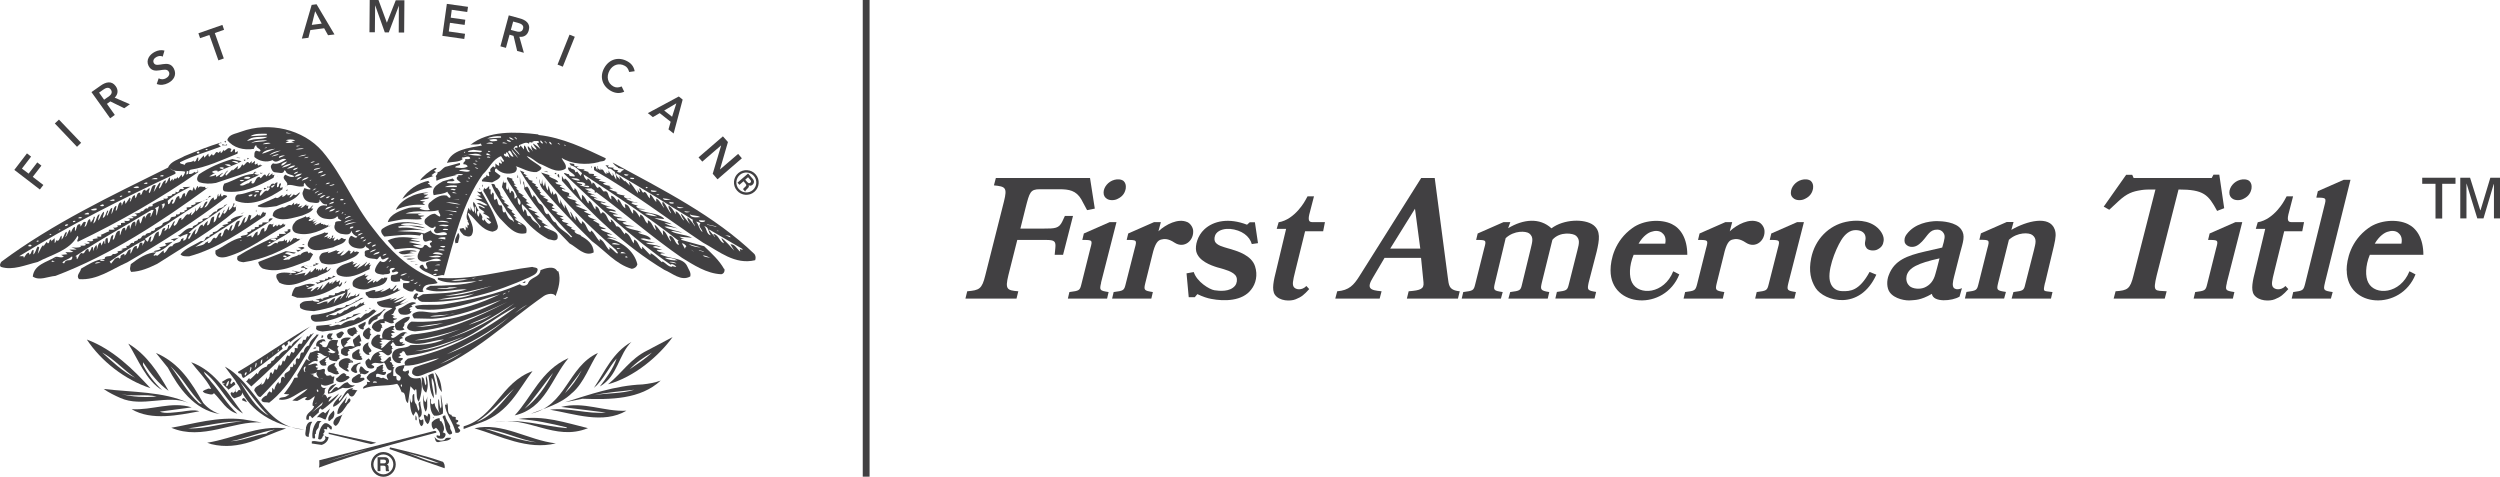 <?xml version="1.0" encoding="UTF-8"?><svg id="Layer_1" xmlns="http://www.w3.org/2000/svg" viewBox="0 0 193.8 36.96"><defs><style>.cls-1{fill:#414042;}</style></defs><path class="cls-1" d="M188.79,14.25h-1.02v-.47h2.58v.47h-1.03v2.69h-.52v-2.69Zm1.91-.47h.78l.79,2.52h.02l.76-2.52h.76v3.15h-.48v-2.65h-.02l-.79,2.65h-.48l-.83-2.69h-.01v2.69h-.48v-3.15Z"/><path class="cls-1" d="M84.88,16.17l-.61,.12-.45-.84c-.4-.68-.94-.78-1.71-.78h-1.51c-.73,0-.79,.25-1.09,1.41l-.41,1.64h1.8c.89,0,1.19-.01,1.45-.55,.05-.11,0,0,.2-.43h.63l-.77,3.01h-.65l.05-.52c.05-.52-.04-.63-.73-.63h-2.22l-.69,2.74c-.26,1.08-.12,1.17,.77,1.24l-.14,.57h-3.96l.14-.57c.94-.08,1.14-.17,1.4-1.23l1.45-5.74c.27-1.08,.11-1.15-.78-1.24l.15-.57h7.3l.37,2.37Z"/><path class="cls-1" d="M85.36,21.92c-.14,.58-.12,.61,.58,.72l-.12,.51h-3.04l.12-.51c.77-.1,.81-.12,.93-.61l.69-2.76c.19-.67,.17-.67-.62-.67l.12-.5,2-.88h.53l-1.2,4.7Zm1.74-7.89c.14,.14,.2,.31,.17,.57-.05,.3-.2,.61-.62,.81-.25,.14-.62,.14-.83,.01-.17-.1-.28-.27-.27-.51,.01-.4,.35-.84,.84-.97,.22-.06,.52-.06,.71,.09"/><path class="cls-1" d="M92.03,17.21c.21,.09,.42,.35,.46,.63,.09,.79-.68,1.47-1.44,.97-.52-.35-.83-.29-1.03-.24-.26,.06-.48,.27-.7,1.22l-.53,2.13c-.14,.57-.12,.61,.58,.72l-.12,.51h-3.04l.12-.51c.77-.1,.81-.12,.93-.61l.7-2.76c.19-.67,.17-.67-.62-.67l.12-.5,2-.88h.53l-.19,.71c.58-.54,1.53-1.02,2.22-.72"/><path class="cls-1" d="M95.31,17.75c-.27-.03-.78,.03-1.03,.35-.16,.22-.15,.47-.11,.58,.11,.35,.71,.47,1.02,.57l.25,.07c.52,.16,1.58,.48,1.85,1.32,.22,.67,.07,1.35-.3,1.81-.68,.9-2.08,.92-3.1,.72-.29-.05-.65-.17-1.07-.37l-.2,.24h-.47l-.17-1.85,.56-.1c.24,.76,1.22,1.35,1.6,1.41,.4,.06,1.2,.14,1.6-.35,.15-.19,.19-.48,.1-.69-.17-.42-1.04-.6-1.2-.66l-.26-.07c-.53-.16-1.48-.51-1.65-1.25-.1-.46,.11-1.21,.62-1.69,.73-.69,1.93-.91,3.32-.37l.21-.19h.4l.24,1.62-.48,.07c-.17-.61-.77-1.09-1.71-1.18"/><path class="cls-1" d="M101.5,16.6c-.16,.67,.11,.62,.37,.62h.84l-.14,.71h-1.4l-.76,3.08c-.21,.82-.23,1.05-.12,1.23,.14,.22,.63,.3,.98-.07l.22,.24c-.41,.45-.58,.6-1.05,.79-.41,.17-1.25,.15-1.61-.35-.27-.4-.09-1.13,.11-1.93l.76-3.18h-.73l.15-.51c1.28-.21,2.07-1.7,2.07-1.7l.17-.31h.5l-.36,1.39Z"/><path class="cls-1" d="M106.96,23.15h-3.45l.15-.57c.93-.07,1.29-.5,1.7-1.14l4.81-7.64h1.05l1.02,7.75c.08,.5,.03,.95,.92,1.03l-.14,.57h-3.96l.14-.57c.94-.07,1.2-.19,1.15-.69l-.19-1.9h-2.83l-.89,1.51c-.53,.86-.25,1,.66,1.08l-.15,.57Zm3.14-3.88l-.41-3.09-1.92,3.09h2.33Z"/><path class="cls-1" d="M120.34,18.6l-.82,3.32c-.11,.5-.14,.61,.58,.72l-.12,.51h-3.05l.14-.51c.77-.1,.81-.12,.92-.61l.67-2.75c.12-.52,.26-.9-.12-1.19-.25-.18-1.15-.25-1.82,.37l-.83,3.46c-.14,.58-.12,.61,.6,.72l-.14,.51h-3.04l.12-.51c.77-.1,.81-.12,.93-.61l.69-2.76c.19-.67,.17-.67-.62-.67l.12-.5,2-.88h.53l-.17,.47c1.18-.71,2.45-.83,3.36,.01,.95-.72,2.57-.76,3.25-.25,.58,.45,.47,1.13,.25,2.07l-.62,2.39c-.11,.55-.12,.61,.58,.72l-.12,.51h-3.04l.12-.51c.77-.1,.81-.12,.93-.61l.66-2.62c.15-.57,.19-.84-.1-1.12-.21-.2-1.25-.36-1.83,.3"/><path class="cls-1" d="M124.85,20.95c0-.83,.32-2.29,1.69-3.27,.86-.63,2.22-.72,3.06-.31,.67,.32,1.2,1.1,1.2,2.38h-4.16c-.36,.86-.36,1.71-.12,2.16,.52,1.02,2.48,.9,3.19-.88l.47,.24c-1.13,2.86-5.33,2.61-5.33-.31m3.97-2.93c-.22-.16-.53-.16-.81-.06-.21,.06-.63,.3-.99,.92h2.07c.1-.52-.11-.73-.27-.86"/><path class="cls-1" d="M136.32,17.21c.21,.09,.42,.35,.46,.63,.09,.79-.68,1.47-1.44,.97-.52-.35-.83-.29-1.03-.24-.26,.06-.48,.27-.69,1.22l-.53,2.13c-.14,.57-.12,.61,.58,.72l-.12,.51h-3.04l.12-.51c.77-.1,.8-.12,.93-.61l.69-2.76c.19-.67,.17-.67-.62-.67l.12-.5,2-.88h.53l-.19,.71c.58-.54,1.53-1.02,2.22-.72"/><path class="cls-1" d="M138.64,21.92c-.14,.58-.12,.61,.58,.72l-.12,.51h-3.04l.12-.51c.77-.1,.81-.12,.93-.61l.7-2.76c.19-.67,.17-.67-.62-.67l.12-.5,2-.88h.53l-1.2,4.7Zm1.74-7.89c.14,.14,.2,.31,.17,.57-.05,.3-.2,.61-.62,.81-.25,.14-.62,.14-.83,.01-.17-.1-.29-.27-.27-.51,.01-.4,.35-.84,.84-.97,.22-.06,.52-.06,.71,.09"/><path class="cls-1" d="M145.45,21.3c-1.29,2.83-4.03,2.06-4.7,1.03-.38-.6-.55-1.31-.35-2.31,.3-1.5,1.39-2.54,2.69-2.82,.73-.16,1.77-.17,2.46,.46,.31,.29,.52,.67,.47,1.02-.04,.3-.16,.51-.52,.68-.24,.1-.63,.07-.79-.11-.26-.32-.07-.6-.09-.81-.02-.53-.52-.61-.81-.6-.39,.01-.77,.27-1.08,.78-.45,.72-1.17,2.51-.82,3.34,.11,.29,.37,.6,.91,.61,.6,.01,1.3,0,2.11-1.49l.52,.21Z"/><path class="cls-1" d="M151.89,23c-.53,.33-2.03,.48-2.13-.22-.9,.52-1.34,.47-1.61,.5-.38,.05-1.29-.09-1.67-.64-.22-.32-.24-.88-.06-1.32,.43-1.14,1.41-1.5,2.79-1.82l1.35-.31c.2-.68,.25-.91,.1-1.13-.1-.17-.29-.26-.47-.26-.61-.01-.74,.45-1.19,.92-.25,.25-.51,.47-.91,.41-.19-.03-.38-.17-.43-.32-.05-.17-.04-.42,.16-.67,.62-.82,1.7-.99,2.31-1,.43,0,1.5,.07,1.9,.64,.35,.48,.14,.99-.08,1.82l-.47,1.85c-.1,.4-.16,.71-.01,.88,.07,.06,.24,.17,.62,.01l-.19,.67Zm-3.88-.84c.25,.24,.83,.29,1.2,.12,.37-.17,.68-.47,.83-1.07,.09-.33,.14-.48,.31-1.18-1.67,.37-2.39,.72-2.55,1.35-.06,.25-.01,.58,.21,.77"/><path class="cls-1" d="M158.53,21.92c-.17,.77-.14,.61,.58,.72l-.12,.51h-3.05l.14-.51c.77-.1,.81-.12,.92-.61l.67-2.63c.12-.52,.26-.89-.12-1.18-.25-.2-1.15-.24-1.82,.37l-.83,3.32c-.14,.58-.12,.61,.6,.72l-.14,.51h-3.04l.12-.51c.77-.1,.81-.12,.93-.61l.69-2.76c.19-.67,.17-.67-.62-.67l.12-.5,2-.88h.53l-.17,.61c1.18-.69,2.96-1.15,3.36-.04,.11,.32,.1,.59-.06,1.28l-.68,2.85Z"/><path class="cls-1" d="M165.97,14.74c-.64,.1-1.08,.24-1.75,.86l-.71,.66-.43-.24,1.74-2.47h.47l.11,.25h6.05l.14-.26h.45l.38,2.6-.55,.21c-.68-1.26-1.03-1.66-2.99-1.66l-1.69,6.65c-.32,1.34-.14,1.17,.77,1.24l-.15,.57h-3.96l.15-.57c.93-.07,1.13-.17,1.39-1.23l1.7-6.66c-.67,0-.77,0-1.13,.05"/><path class="cls-1" d="M172.63,21.92c-.14,.58-.12,.61,.58,.72l-.12,.51h-3.04l.12-.51c.77-.1,.81-.12,.93-.61l.69-2.76c.19-.67,.17-.67-.62-.67l.12-.5,2-.88h.53l-1.2,4.7Zm1.74-7.89c.14,.14,.2,.31,.17,.57-.05,.3-.2,.61-.62,.81-.25,.14-.62,.14-.83,.01-.17-.1-.28-.27-.27-.51,.01-.4,.35-.84,.84-.97,.22-.06,.52-.06,.71,.09"/><path class="cls-1" d="M177.4,16.6c-.16,.67,.11,.62,.37,.62h.84l-.14,.71h-1.4l-.76,3.08c-.21,.82-.23,1.05-.12,1.23,.14,.22,.63,.3,.98-.07l.22,.24c-.41,.45-.58,.6-1.05,.79-.41,.17-1.25,.15-1.61-.35-.27-.4-.09-1.13,.11-1.93l.76-3.18h-.73l.15-.51c1.28-.21,2.07-1.7,2.07-1.7l.17-.31h.5l-.36,1.39Z"/><path class="cls-1" d="M180.23,21.92c-.14,.58-.12,.61,.6,.72l-.14,.51h-3.04l.12-.51c.77-.1,.79-.14,.92-.63l1.49-6.03c.17-.64,.17-.66-.62-.66l.12-.5,2-.88h.53l-1.98,7.97Z"/><path class="cls-1" d="M181.91,20.95c0-.83,.32-2.29,1.69-3.27,.86-.63,2.22-.72,3.06-.31,.67,.32,1.2,1.1,1.2,2.38h-4.15c-.36,.86-.36,1.71-.12,2.16,.52,1.02,2.48,.9,3.19-.88l.47,.24c-1.13,2.86-5.33,2.61-5.33-.31m3.97-2.93c-.22-.16-.53-.16-.81-.06-.21,.06-.63,.3-.99,.92h2.07c.1-.52-.11-.73-.27-.86"/><polygon class="cls-1" points="1.11 13.17 2.09 11.89 2.41 12.14 1.7 13.07 2.22 13.46 2.89 12.59 3.21 12.84 2.54 13.71 3.36 14.34 3.09 14.69 1.11 13.17"/><polygon class="cls-1" points="4.25 9.57 4.57 9.27 6.29 11.07 5.97 11.38 4.25 9.57"/><path class="cls-1" d="M7.09,7.14l.71-.5c.39-.28,.85-.41,1.17,.04,.21,.29,.19,.63-.08,.89l1.18,.51-.44,.31-1.08-.53-.26,.19,.61,.86-.36,.26-1.45-2.03Zm1.26,.4c.2-.14,.43-.33,.24-.6-.17-.24-.42-.11-.6,.02l-.31,.22,.39,.55,.28-.2Z"/><path class="cls-1" d="M12.62,4.39c-.15-.08-.32-.06-.48,.02-.18,.09-.32,.27-.22,.47,.23,.45,1.15-.35,1.56,.44,.24,.48-.01,.9-.45,1.12-.28,.14-.59,.19-.88,.07l.15-.44c.17,.1,.38,.1,.56,0,.18-.09,.34-.3,.23-.5-.25-.49-1.16,.33-1.57-.46-.23-.46,.07-.88,.48-1.09,.23-.12,.5-.17,.75-.1l-.13,.45Z"/><polygon class="cls-1" points="16.23 2.71 15.51 2.96 15.38 2.58 17.24 1.93 17.37 2.31 16.65 2.56 17.35 4.53 16.93 4.68 16.23 2.71"/><path class="cls-1" d="M24.17,1.93l.26-1.06,.51,.96-.77,.1Zm-.75,1.06l.49-.06,.15-.6,1.07-.14,.3,.54,.5-.06-1.39-2.34-.38,.05-.76,2.61Z"/><polygon class="cls-1" points="28.66 0 29.34 0 29.99 1.76 30.68 .02 31.35 .02 31.33 2.52 30.91 2.52 30.92 .44 30.92 .44 30.14 2.51 29.83 2.51 29.09 .43 29.08 .43 29.06 2.5 28.64 2.5 28.66 0"/><polygon class="cls-1" points="34.64 .3 36.28 .53 36.22 .93 35.02 .76 34.94 1.37 36.07 1.53 36.02 1.93 34.88 1.77 34.79 2.44 36.05 2.62 35.99 3.02 34.29 2.78 34.64 .3"/><path class="cls-1" d="M39.6,2.32l.18-.65,.37,.1c.22,.06,.48,.17,.4,.45-.08,.31-.37,.26-.61,.19l-.33-.09Zm-.81,1.27l.43,.12,.28-1.02,.31,.09,.28,1.17,.52,.14-.35-1.24c.37,.05,.64-.15,.73-.5,.15-.54-.25-.81-.71-.93l-.84-.23-.65,2.41Z"/><rect class="cls-1" x="42.64" y="3.71" width="2.5" height=".44" transform="translate(23.92 43.21) rotate(-68.17)"/><path class="cls-1" d="M48.77,5.57c-.07-.26-.19-.39-.34-.47-.45-.25-.94-.07-1.18,.37-.26,.47-.15,.98,.3,1.23,.18,.1,.39,.11,.64,0l.2,.41c-.35,.16-.71,.12-1.03-.06-.67-.37-.9-1.1-.52-1.78,.39-.7,1.12-.89,1.79-.52,.3,.16,.5,.4,.57,.77l-.42,.06Z"/><path class="cls-1" d="M51.5,8.56l.93-.55-.33,1.04-.61-.48Zm-1.28,.21l.39,.31,.53-.31,.85,.67-.17,.59,.4,.32,.7-2.63-.3-.24-2.4,1.29Z"/><polygon class="cls-1" points="56.04 10.57 56.43 11.01 55.81 13.14 55.81 13.15 55.8 13.14 55.81 13.14 57.22 11.93 57.51 12.27 55.62 13.9 55.25 13.47 55.9 11.29 55.89 11.28 54.44 12.53 54.15 12.2 56.04 10.57"/><path class="cls-1" d="M57.13,14.77c-.35-.4-.3-1.01,.1-1.35,.4-.34,1.01-.3,1.35,.1,.35,.4,.3,1.01-.1,1.35-.4,.35-1.01,.3-1.35-.1m1.31-1.13c-.28-.32-.77-.36-1.09-.08-.32,.28-.36,.77-.08,1.09,.28,.32,.77,.36,1.09,.08,.32-.28,.36-.76,.08-1.09"/><path class="cls-1" d="M57.92,14.64c.15-.13,.15-.19,.12-.28,.1,.06,.21,.04,.3-.04,.07-.06,.2-.24,.01-.46l-.36-.41-.82,.71,.15,.17,.32-.28,.15,.18c.11,.13,.07,.17-.04,.27-.08,.07-.12,.12-.15,.16l.16,.19,.02-.02s.01-.07,.13-.18m.03-.52l-.17-.2,.22-.19,.18,.21c.09,.1,.04,.18,0,.21-.08,.07-.15,.05-.23-.04"/><path class="cls-1" d="M17.51,10.91l-.16,.11c.06-.03,.11,0,.16,.03v-.14Z"/><path class="cls-1" d="M17.22,11.18l.03,.11c.11-.08,.41,.05,.35-.08l-.03-.03c-.11,.13-.24,0-.35,0"/><polygon class="cls-1" points="18.6 12.26 18.62 12.24 18.35 12.21 18.35 12.24 18.6 12.26"/><polygon class="cls-1" points="19.3 12.26 19.17 12.24 19.19 12.37 19.3 12.26"/><polygon class="cls-1" points="19.06 12.4 18.9 12.37 18.92 12.48 19.06 12.4"/><path class="cls-1" d="M18.71,12.51c-.51,.3-1.25,.51-1.84,.81v-.08c-.16-.05-.33,0-.43,.08,.03,.08,.16,.11,.27,.08-.19,.06-.32,.19-.49,.27,.14,.03,.35-.03,.52-.11l.03,.16,.49-.33c.08,.06-.24,.16-.22,.33,.35,.03,.35-.38,.65-.51,0,.06-.33,.27-.16,.41l.49-.49c0-.08-.03,.08,.03,.08l.41-.35-.06,.27c.22-.08,.3-.22,.38-.41l.06,.11c.16,0,.32-.49,.49-.16l.19-.19c-.03,.06,.03,.11-.03,.16l.03,.03,.24-.19c.05,.11-.11,.22,.05,.27l.19-.11c-.08,.05-.03,.19,.05,.19,.08-.03,.11-.08,.16-.14-.03,.03-.03,.05-.03,.11l.16,.03c-1.11,.6-2.38,.92-3.6,1.35-.43,.08-.89,.08-1.3-.06-.27-.16-.14-.4-.03-.6,.81-.54,1.68-.92,2.6-1.19l.7,.16Zm-.7-.03v.06c.16-.03,.32,.22,.49,.03-.16-.08-.32-.11-.49-.08m-.6,.27c.16,.03,.38,.24,.49,.05-.16-.11-.32-.08-.49-.05m-.38,.27c.08,.05,.3,.14,.32-.03-.11-.05-.35-.05-.32,.03"/><path class="cls-1" d="M40.68,13.37l-.38-.16c1.03,1.82,2.65,3.69,4.06,5.15-.03,.03-.05,.03-.11,.03-.32-.43-.89-.57-1.17-1.14-.3-.06-.35-.49-.6-.71l-.06,.08c-.3-.13-.19-.57-.49-.79-.3-.05-.32-.62-.6-.7,.03,.05,0,.14-.05,.16-.16-.27-.22-.68-.43-.84l-.08,.08c-.19-.08-.08-.35-.19-.49-.08,.27,.13,.32,.05,.6,.87,1.49,2.22,2.9,3.52,4.23,.57,.3,1.17,1.06,1.87,.7,0-.65-.51-1.03-1.03-1.3,.03-.03,.05-.03,.08-.03-.19-.06-.46-.11-.54-.3,.03-.03,.05-.03,.11-.03l-.38-.19c.03-.05,.16-.08,.11-.05l-.46-.24c.03-.11,.27-.03,.19-.05-.16-.16-.52-.11-.54-.33h.16l-.33-.19,.3-.06c-.19-.11-.52-.11-.57-.32h.14c-.14-.11-.46-.11-.49-.27,.11,0,.24-.03,.32,.03l-.32-.19c.05-.05,.08-.11,.13-.08,.03-.22-.35-.22-.52-.38l.14-.08-.41-.22c.05-.14,.14,.03,.16-.05-.14-.08-.35-.08-.41-.24,0-.05,.08-.03,.11-.03l-.16-.16,.05-.03-.22-.16,.08-.08-.24-.16,.08-.06-.35-.21,.11-.08c-.14-.05-.3-.05-.38-.19,.03-.03,.03-.05,.05-.03l-.27-.14,.05-.05c.05,0,.14-.03,.16,.02l-.35-.19,.05-.08Z"/><path class="cls-1" d="M42.47,13.35l-.33-.05c.11,0,.3-.06,.33,.05"/><path class="cls-1" d="M20.17,13.37l.03,.11,.19-.08c-.05,0-.16,.03-.22-.03"/><path class="cls-1" d="M43.12,13.4c-.05-.03-.11,.06-.14,.08l.14,.03v-.11Z"/><path class="cls-1" d="M43.36,13.78c-.08-.03-.22-.19-.08-.3,.08,.05,.08,.19,.08,.3"/><path class="cls-1" d="M40.11,13.54v.25h.05c.03-.11-.03-.16-.05-.25"/><polygon class="cls-1" points="21.52 13.67 21.52 13.62 21.5 13.67 21.52 13.67"/><path class="cls-1" d="M40.38,14.32c-.11-.14-.08-.41-.08-.62l.08,.62Z"/><path class="cls-1" d="M41.63,13.97c.03-.19-.11-.11,0-.27v.27Z"/><path class="cls-1" d="M19.87,13.37c-.08-.03-.11,.05-.16,.08,.08,.08,.24,.11,.41,.08-.49,.3-1.14,.46-1.54,.81,.24,.16,.51-.14,.73-.14,.05-.11,.11-.16,.24-.19-.08,.06-.05,.14-.05,.19,.32,.16,.24-.49,.62-.49l.08,.11c.16-.11,.16-.24,.35-.3l.11,.16,.22-.3c.08,.14-.14,.14-.03,.27l.27-.22v.16l.16-.05-.08,.24c-1.14,.62-2.36,1.25-3.77,1.06-.19-.05-.16-.27-.13-.41l.08-.19c.79-.24,1.38-.7,2.25-.76,.05-.11,.11-.22,.24-.14m-.19,.24h-.14l.16,.03-.03-.03Zm-.79,.24l.14,.03c.16,.03,.32,.03,.38-.11-.16-.08-.41-.05-.51,.08m-.32,.19c.13,.08,.3,.03,.35-.06-.11,.03-.27-.05-.35,.06"/><path class="cls-1" d="M31.2,15.41c.62-.35,1.46-.84,2.33-.89l-.22-.16,.03-.03-.19-.11,.16-.08-.11-.11s.03-.03,.08-.03c-.87,.16-1.68,.73-2.09,1.41"/><path class="cls-1" d="M37.43,14.46v-.16c-.05,.03-.08,.19-.03,.16h.03Z"/><polygon class="cls-1" points="37.24 14.7 37.19 14.59 37.13 14.65 37.24 14.7"/><path class="cls-1" d="M22.31,14.67l-.14,.08s.08,.03,.08,.08l.05-.16Z"/><path class="cls-1" d="M23.26,14.92c-.19,.03-.24,.27-.46,.19,0-.03,.03-.06,.03-.08-.16,.08-.24,.3-.4,.27l.19-.3c-.11,.08-.24,.19-.35,.13v-.11c-.14,.08-.24,.27-.41,.22l.05-.13c-.19,.05-.33,.32-.54,.22l.08-.05-1.46,.65v.08c.46,.14,.98,.03,1.44-.03,.62-.27,1.46-.41,1.84-1.06"/><path class="cls-1" d="M33.2,14.92c-1.06,0-2.17,.6-2.52,1.35,.68-.32,1.44-.46,2.28-.38l-.22-.16,.22-.11-.41-.05c.22-.16,.54-.08,.73-.24-.14-.03-.35,.05-.41-.05l.33-.19c-.14-.03-.33,.05-.38-.08l.38-.08Z"/><path class="cls-1" d="M21.52,14.16c-.05,.11-.05,.24-.05,.35,.24,.03,.08-.33,.3-.3,.05,.16-.16,.27,0,.38,.03-.05,.08-.05,.13-.11v.19c-1.03,.68-2.36,1.41-3.63,.89-.11-.22,.03-.52,.27-.49,.62-.05,1.17-.46,1.82-.3-.08-.05-.24,.19-.22,.38l.03,.03c.19-.11,.35-.51,.6-.38l.16-.22c-.11-.19-.3,.11-.46,.11-.11-.32,.33,.11,.24-.24,.35,.16,.16-.33,.6-.19,.03-.08,.13-.14,.22-.11m-.54,.32c.14,.22,.27-.13,.35-.16-.13,0-.24,.11-.35,.16m-.92,.35c-.11-.08-.3,0-.35,.08h.35v-.08Zm-.35,.43h.08c.05-.05,.08-.14,.11-.19-.08,.03-.24,0-.19,.19m-.46-.08l.05,.05c.11,0,.24,0,.27-.14-.11-.03-.24,0-.32,.08"/><polygon class="cls-1" points="16.38 15.19 16.21 15.19 16.13 15.35 16.38 15.19"/><polygon class="cls-1" points="15.94 15.49 15.97 15.51 16.1 15.43 16.08 15.41 15.94 15.49"/><path class="cls-1" d="M22.82,15.68l-.24,.24c-.24-.16-.46,.27-.68,.14-.35,.16-.76,.19-.76,.68,.65,.51,1.57,.14,2.28-.03,.3-.13,.71-.24,.87-.54h-.16c.03-.14,.11-.16,.16-.25-.19,.03-.24,.33-.43,.25,.03-.05,0-.19,.08-.22h-.19v-.11c-.16,.08-.27,.3-.46,.27l.16-.19-.35,.14,.16-.27-.22,.05c-.03-.05,.03-.08,.03-.11l-.3,.16c.05-.06,0-.16,.05-.22"/><path class="cls-1" d="M18.11,15.76c-.03,.19-.16,.41-.35,.54-.08-.11,.05-.19,0-.32-.11,.19-.16,.46-.38,.6-.19-.14,.08-.16,0-.33l-.33,.62h-.11c-.03-.16,.19-.27,.08-.41-.27,.19-.16,.65-.46,.79l.05-.46c-.43,.03-.19,.65-.57,.68l.08-.35c-.19,.14-.24,.22-.35,.43-.03-.06-.08-.08-.05-.14-.41,.05-.3,.65-.62,.76,.03-.14,.03-.3,.14-.41-.3,.11-.38,.54-.6,.79-.16-.16,.14-.3,.14-.49h-.16c.87-.87,2.14-1.41,3.01-2.25l-.24,.11c-.05,.27-.57,.14-.57,.46-.35-.03-.46,.43-.68,.35l.11,.06c-.16,.16-.38,.11-.57,.19,.16,.16-.19,.22-.32,.27-.03,.24-.49,.19-.43,.43-.54-.08-.79,.46-1.14,.6l.19,.08c.16-.11,.41-.19,.57-.24-.06,.22-.08,.51-.35,.54l.03-.22-.19,.11c-.05,.38-.54,.16-.68,.54-.35-.06-.35,.38-.65,.54l-.03-.22c-.19,.14-.35,.33-.51,.43-.11-.16-.19,.08-.27-.06,.08-.08,.14-.16,.22-.22-.7,0-1.43,.49-1.98,.92-.03,.22-.13,.38,.03,.6,.76-.03,1.38-.32,2.01-.62,2.06-1.33,4.2-2.52,6.1-4.15,.03-.13-.03-.3,.03-.41v.06c0,.11-.11,.08-.16,.13-.19-.13,.11-.16,0-.35"/><path class="cls-1" d="M38.59,17.55c.03,.27-.19,.35-.41,.41-.87-.14-1.22-.87-1.87-1.46l-.05,.08c.19,.51,.6,1.14,.3,1.65-.16,.19-.43,.08-.62,0-.11-.14-.33-.3-.3-.51,.27,0,.27-.16,.41,.14,.13-.08,0-.33,.05-.3l.14,.14v-.3l.08,.08c.11-.16-.11-.3-.08-.38,0,.03,.03,.05,.05,.03-.24-.24-.05-.76,.03-1.03l.13,.24c.05-.08,.03-.22,.03-.35,.03,.19,.11,.3,.22,.46,.19-.3-.11-.46,0-.81,.19,.19,.24,.49,.41,.7-.16-.06-.16,.3-.05,.41l.05,.06,.08-.35c.03,.08,.27,.32,.19,.46-.06,.11,.08,.14,.08,.22l.08-.14c.11,.14,.32,.54,.54,.24l-.38-.35c.08-.03,.14,.03,.22,.05l.03-.03c-.08-.22-.35-.24-.52-.41l.14-.03c-.11-.19-.46-.22-.46-.49,.16-.03,.3,.16,.49,.16-.08-.16-.41-.25-.62-.35,.19-.19,.57,.25,.81,.11-.3-.24-.62-.35-.97-.49l.59,.03-.46-.32c-.08,0,.19,.06,.3,.03l.03-.03-.3-.27c.11,0,.3,.11,.33-.03,.49,.92,1.03,1.71,1.3,2.74m-1.73-1.54h-.08c0,.22-.03,.41,.11,.57l-.03-.57Z"/><rect class="cls-1" x="19.84" y="16.27" width=".03" height=".16"/><path class="cls-1" d="M20.39,16.41l-.22,.35s-.08-.08-.06-.13l-.08,.08c-.05-.06-.08-.11-.05-.16-.05,.19-.41,.38-.6,.51,.03-.14,.08-.24,.11-.35l-.19-.06c-.11,.25-.13,.57-.38,.62,.05-.14,.05-.32,.14-.46-.32,.11-.27,.68-.62,.76l.16-.46c-.51,0-.27,.65-.7,.79l.13-.46c-.22,.06-.19,.27-.32,.43l-.13-.14c-.3,.08-.19,.46-.43,.62l-.05-.08c.03-.08,.08-.14,.05-.24-.27,.08-.22,.3-.43,.46-.24-.27-.3,.41-.6,.35-.03-.06,.03-.08,.03-.14l-.22,.11c-.11,.22-.54,.24-.79,.33,1.22-.84,2.6-1.68,3.74-2.44-.46,.03-.71,.14-1,.33l.05,.05c-.05,.08-.19,.11-.32,.14l.11,.08c-.16,.11-.35,.11-.51,.16l.19,.08c-.46,.11-.43,.43-.92,.46,.19,.16-.33,.14-.24,.35-.46-.08-.22,.41-.65,.33-.49,.3-1.19,.54-1.6,1.03,.14,.19,.43,.16,.68,.16,2.19-.6,4.04-1.9,5.88-3.14l.08-.24s-.22,.03-.22-.08"/><path class="cls-1" d="M18.98,16.46c-.11,.03-.19,.11-.3,.08,.08-.05,.22-.03,.3-.08"/><path class="cls-1" d="M23.72,16.76c-.3,.19-.73,.22-.89,.51-.22,.22-.27,.65,.11,.79,1,.32,2.11-.27,2.74-.62-.08,0-.14,.19-.24,.08,0-.08,.03-.14,.05-.16-.19,.3-.27-.08-.46,.08l.03-.08h-.19s.03-.08,.03-.11l-.49,.22c.03-.14,.19-.24,.22-.27-.08,.05-.22,.16-.35,.11l.27-.24c-.11,.05-.22,.16-.33,.08,0-.08,.11-.05,.16-.16-.16,.05-.3,.19-.46,.13,.03-.11,.11-.16,.19-.22h-.14l.05-.11c-.11,0-.3,.16-.3-.03"/><path class="cls-1" d="M38.6,14.62h-.03l.16,.22h-.03c.19,.16-.05,.33,.33,.46l-.19,.03,.35,.3c-.05,0-.11-.03-.14,.03l.43,.32c-.08,0-.14,0-.16,.08l.41,.27s-.05,.06-.08,.08l.35,.3c-.03-.08-.11-.03-.16-.05l-.03,.05,.3,.25c-.05-.06-.11-.03-.16-.03l-.05,.03c.35,.38,1.08,.38,.89,1.11-.89,.24-1.49-.6-2.06-1.17-.54-.65-.81-1.38-1.27-2.11l.08-.25c.08,.3,.32-.11,.38-.11v.24h.11c.03,.14-.05,.33,.05,.43l.11-.19c.19,.13,0,.43,.16,.6l.14-.11c.14,.16,.05,.62,.38,.51,.14,.16,0,.52,.22,.57l.08-.08c.14,.24,.22,.6,.54,.68l.14,.14c-.05-.38-.54-.68-.68-1.06-.38-.6-.87-1.27-1.08-1.9,.46-.05,.14,.25,.51,.35m1.52,2.68c.08,.08,.24,.16,.33,.08-.14,0-.22-.19-.33-.08"/><path class="cls-1" d="M39.73,13.86c-.11,.16,.24,.22,.08,.32l.19,.14c.14,0-.14-.03-.16,.03l.32,.27c-.03-.06-.05-.03-.11-.03l-.03,.03,.24,.22c-.05,0-.08,0-.11,.03l.46,.3c-.05,.03-.11-.03-.13,.03l.38,.3-.11,.08,.33,.24c-.08-.05-.22-.05-.3,0l.46,.3c.13,.06-.22-.05-.27,.06l.71,.33c-.08,.03-.19-.03-.24,.05l.49,.33c-.08-.06-.22-.06-.3,0l.46,.27c-.06,0-.08,0-.11,.05l.6,.38c-.14-.08-.33-.14-.43-.05,.33,.35,1.25,.3,1.06,.97-.16,.24-.49,.05-.7,.03-1.71-.92-2.65-2.49-3.6-4.04l.08-.38s.03-.03,.05-.05h-.03v-.06h.03c0,.06-.03,.16,.06,.16l.14-.03c.05,.19-.11,.51,.14,.57,.05-.06,.03-.16,.03-.25l.11,.49c.08,.06,.08-.11,.14-.16,.14,.03,.24,.27,.22,.49v.08c.11,.14,.14-.22,.22-.03-.11-.51-.6-1-.81-1.49l.05-.11,.43,.14Zm.38,1.46c.03,.19,0,.46,.19,.57,.11-.14,.05-.41-.19-.57m.35,.51c-.05,.22,.08,.51,.14,.62l.05-.22c.24,.08,.11,.41,.3,.54l.05-.05,.14,.08c.14,.46,.65,.43,.68,.87l.11-.08c-.54-.62-.89-1.25-1.46-1.76m1.98,2.03l.16,.06c-.05-.06-.11-.03-.16-.06"/><path class="cls-1" d="M25.18,18.01c-.35,.19-.76,.24-1.11,.43-.14,.19-.27,.46-.19,.65,.41,.57,1.35,.19,1.95,.08,.33-.19,.95-.27,.98-.65-.22,.05-.16-.06-.35-.08-.08,.08-.14,.16-.24,.16-.03-.03-.08-.06-.05-.11-.08,.08-.19,.19-.3,.16,0-.11,.08-.19,.11-.27-.05,.05-.14,.11-.22,.11l.08-.22c-.03-.05-.11,.03-.13,.06l.05,.05c-.08,.05-.16,.19-.24,.14,0-.06,.05-.08,.08-.14-.14-.03-.11,.19-.24,.05,.03-.03,.08-.05,.08-.11l-.33,.08c.13-.16,.3-.19,.33-.35-.08-.03-.24,.06-.24-.05"/><path class="cls-1" d="M35.51,18.06c-.11,.25-.33,.54-.19,.81,.05-.06,.16,0,.19-.06,.03-.24,.22-.54,0-.76"/><path class="cls-1" d="M58.51,19.74c.08,.11,.08,.3,.03,.43-1.57,.38-2.79-.68-4.04-1.36-2.74-1.82-5.55-3.98-8.43-5.61-.05-.08,0-.19-.03-.3v.05l.11-.05c.08,.08,.05,.24,.19,.27h-.03v-.3h.03c-.03,.24,.05,.19,.19,.32,.05-.05,.03-.14,.03-.22,0,.08,.03,.19,.11,.19,.11-.11,.13,.27,.35,.33v-.22c-.03,.05,.05,.11,.08,.16,.05,.03,.11-.06,.08-.11v-.11c.05,.14,.16,.3,.27,.43,.11-.03,.03-.16,.05-.27,.03,.22,.19,.38,.27,.57,.03-.16-.03-.43-.11-.62-.16-.08-.33-.35-.54-.22,.14,.05-.11-.22-.19-.3-.03,0,.16,.03,.27,.03-.03,.03-.11,.08-.03,.13l.43,.05s-.05,.03-.08,.03c.08,.16,.27,.14,.43,.14-.05,0-.05,.06-.11,.08,.03,.11,.22,.16,.3,.08,.08-.16,.11-.08,.24-.19-.16-.08-.32-.08-.49-.14l.03-.03c-.19-.08-.33-.24-.43-.38,3.85,2.09,7.94,4.15,11,7.1m-12.65-6.67h.03v-.16h-.03v.16Zm1.92,.38c-.05,.24,.19,.35,.3,.51l-.05-.27,.41,.41,.03-.05,.38,.38-.08-.3c.27,.19,.46,.6,.71,.9l-.03-.35c.03,.11,.11,.27,.19,.25,0-.11-.11-.22-.03-.3,.14,.11,.14,.27,.3,.38v-.08c.24-.06,.27,.32,.49,.49v-.32c.24,.16,.27,.38,.49,.6v-.27c.3,.14,.43,.57,.62,.73-.05-.16-.22-.3-.11-.49,.27,.24,.46,.79,.65,.92-.05-.22-.27-.41-.19-.62,.27,.19,.38,.4,.54,.68v-.24c.35,.16,.41,.57,.65,.73-.05-.19-.27-.35-.22-.54,.24,.24,.49,.62,.68,.81-.08-.16-.24-.35-.19-.52,.19,.14,.52,.6,.57,.7,0-.19-.24-.3-.16-.51-1.92-1.19-3.96-2.47-5.93-3.6m.62,.05c-.05,.13,.24,.19,.33,.05l-.33-.05Zm.49,.27l-.05,.08c.11,.06,.35,.08,.32-.03-.08-.05-.19,0-.27-.05m1.19,.73l-.03,.08c.05,.05,.16,0,.19-.06-.05,.03-.11,0-.16-.03m.38,.27v.08c.14,.06,.38,.08,.46-.03l-.46-.05Zm.43,.3c0,.08,.19,.11,.22,.03l-.22-.03Zm.49,.32c.08,.22,.46,.11,.62,.08l-.62-.08Zm.52,.27v.11c.08,.03,.35,.08,.33-.03-.08-.08-.24,0-.33-.08m.57,.38c.08,.19,.41,.11,.54,.08l-.54-.08Zm.57,.35c.11,.16,.33,.08,.46,.05l-.46-.05Zm.43,.24c.08,.3,.54,.24,.81,.22-.25-.16-.57-.08-.81-.22m.71,.46c.03,.22,.49,.16,.49,.03l-.49-.03Zm-.22,.11c.22,.24,.22,.59,.49,.81,0-.22-.38-.46-.16-.65-.05-.11-.22-.14-.33-.16m1.55,.4l.03-.03-.73-.16v.03l.7,.16Zm-.92-.05c.22,.19,.16,.65,.52,.71-.22-.22-.14-.65-.52-.71m2.95,1.76l-2.55-1.49-.03,.03,.46,.54c.03-.11-.19-.14-.08-.24,.41,.14,.41,.6,.79,.73-.05-.14-.22-.3-.19-.41,.32,.24,.65,.62,.98,.98l-.3-.49c.35-.03,.49,.35,.76,.57l-.03-.22c.05,.05,.14,.05,.22,.08l-.03-.08Zm-1.79-1.38l-.16-.03-.03,.03h.19Zm.41,.3l.46,.19c0-.19-.3-.11-.46-.19"/><path class="cls-1" d="M13.86,18.41c-.19,.11-.49,.05-.62,.19h.11c.05-.03,.14,.06,.11,.11l.41-.3Z"/><path class="cls-1" d="M21.15,16.95c-.6,.57-1.44,.86-2.06,1.41l.41-.11c-.03,.08,0,.14,.05,.16,.19-.16,.16-.38,.43-.46l-.03,.3c.3-.03,.16-.57,.54-.57v.27c.3-.03,.19-.76,.6-.54,.03-.05,.16,0,.11-.19,.08,.16-.16,.27,0,.38l.22-.19c0-.05-.03,.11,.06,.14,.05-.08,.19-.14,.16-.24,0,.08,0,.13,.05,.16,.16,.03,.19-.11,.27-.16,0-.06,0,.08,.05,.11l.11-.03-.03,.14c-1.49,.79-2.87,1.92-4.52,2.38-.33,.08-.76,.08-.87-.25v-.24c.68-.32,1.27-.87,2.03-1l-.08-.08c.16-.14,.41-.05,.57-.22l-.05-.06c-.03-.11,.35-.05,.32-.27,.14,.03,.22-.03,.3-.11l-.05-.05c-.03-.06,.49,.03,.3-.19,.11-.05,.35,.03,.3-.19,.19-.03,.57,.06,.49-.19,.05-.16,.19-.16,.32-.11m-2.44,1.71v-.08l-.11,.11,.11-.03Z"/><path class="cls-1" d="M13.37,18.74l-.54,.11c-.11,.08,.05,.08,.08,.14-.16,.13-.41,.11-.6,.22,.05,0,.11,0,.16,.06-.16,.16-.38,.11-.57,.22,.49,.16,1.03-.38,1.46-.73"/><path class="cls-1" d="M23.21,18.49c-.27,.14-.16-.14-.41,0v-.08l-.3,.35c-.08-.08,.05-.24,0-.24-.03,.08-.14,.32-.27,.3l.03-.24-.16,.11-.03-.19c-.05,.38-.49,.03-.57,.38-.24-.22-.46,.35-.81,.19,.6-.41,1.22-.68,1.82-1.11v-.19h-.11c-.19,.03-.05,.05-.11,.16l-.27,.03,.16,.14c-.16,.06-.35,.03-.54,.03v.11c0,.08-.08,.05-.14,.05v.14l-.41,.03c-.92,.41-1.84,.89-2.68,1.41l-.03,.19c.03,.22,.3,.24,.49,.27,1.61-.23,3.07-.92,4.4-1.76-.02,0-.04,0-.07-.03v-.03Zm-1.79,.05c-.08,.22-.33,.03-.46,.03,.05-.11,.32-.14,.46-.03m-.43,.22c-.03,.08-.11,.08-.16,.06-.05-.06,.11-.11,.16-.06"/><path class="cls-1" d="M23.37,18.49s.05-.03,.08-.05c-.02-.01-.05,.02-.08,.05"/><path class="cls-1" d="M23.37,18.49s-.06,.04-.1,.06c.04,0,.07-.03,.1-.06"/><rect class="cls-1" x="15.32" y="13.16" width=".03" height=".08"/><path class="cls-1" d="M14.75,13.16c1.25-.19,2.47-.76,3.66-1.25l.03-.19-.22,.11v-.24c-.16-.11-.16,.16-.3,.19-.14-.08,.05-.11,0-.24-.27-.16-.3,.05-.54,.16-.03-.03-.08-.06-.08-.11,0,.11-.05,.19-.16,.27-.08-.03-.03-.22-.05-.16l-.16,.16c-.22-.25-.24,.19-.43,.19-.03-.03-.08-.08-.05-.14l-.22,.24c-.11-.05-.05-.16-.08-.24l-.32,.32-.03-.19-.43,.46-.03-.03c.05-.08,.03-.19,.03-.27-.19,.03-.11,.35-.33,.33-.08-.06,.03-.14,.05-.19-.19,.38-.65,.08-.79,.46-.11-.13-.35-.05-.35-.22,.98-.49,2.11-.81,3.17-1.22l-.19-.16,.11-.11c.05-.03,.08,.05,.11,.03v-.08c-.98,.3-1.93,.68-2.85,1.06-.4,.24-1.08,.4-1.27,.89C8.6,15.19,4.13,17.3,.12,20.28c-.08,.08-.19,.3-.05,.41,.92,.3,1.92-.16,2.85-.38,1.06-.57,2.47-.87,3.09-2.03,.19,.16-.14,.38,.03,.46,3.2-1.54,6.42-3.36,9.32-5.39v-.11c-.03,.08-.22,.22-.27,.08-.19,.16-.3,.19-.46,.16,.08-.11-.03-.27,.14-.32m1.33-1.57c0,.05-.19,.08-.16-.03,.05,0,.13-.03,.16,.03m-.65,.19v.11h-.16c-.11-.08,.08-.19,.16-.11m-2.76,1.84c-.05,.11-.19,.03-.27,.05-.03-.08,.19-.14,.27-.05m-.49,.21v.06h-.46c.14-.06,.3-.14,.46-.06m-.76,.35c-.03,.14-.16,.05-.3,.08,.05-.08,.22-.16,.3-.08m-.65,.33c-.08,.11-.33,.08-.46,.03,.11-.05,.32-.16,.46-.03m-.68,.3v.11h-.19c-.05-.11,.11-.11,.19-.11m-.62,.38c-.03,.05-.11,.08-.19,.08-.05-.08,.14-.14,.19-.08m-.62,.27v.11h-.38c.11-.06,.24-.14,.38-.11m-.81,.46c-.05,.11-.19,.05-.32,.05,.05-.05,.24-.22,.32-.05m-.57,.24v.11c-.14,.06-.32,.06-.46,0,.11-.08,.27-.11,.46-.11m-.73,.33c.05,.03,.11-.03,.13,.05v.08h-.32c-.05-.08,.14-.08,.19-.13m-.41,.38c-.03,.08-.16,.05-.27,.05-.03-.08,.19-.14,.27-.05m-.49,.27c-.05,.08-.13,.08-.19,.08-.08-.08,.11-.14,.19-.08m-.57,.27c-.03,.08-.13,.11-.24,.11-.03-.14,.16-.16,.24-.11m-.65,.35l.05,.03s-.11,.08-.16,.08l.11-.11Zm-.65,.41s-.08,.03-.11,.05c-.11-.08,.08-.13,.11-.05m-1,.49c.08,.05-.05,.05-.08,.08h-.05c-.08-.08,.08-.11,.13-.08m-.54,.38c-.05,.11-.16,.05-.24,.05-.08-.11,.19-.19,.24-.05m11.73-5.34c-.14,.05-.03-.14-.11-.16l-.24,.3-.08-.13c0,.08-.08,.11-.11,.16l-.08-.05-.16,.19-.03-.16-.19,.22v-.32c-.16,.05-.16,.35-.35,.49-.05-.11,.08-.19,0-.27-.3,.14-.24,.46-.49,.65-.05-.16,.16-.33,.08-.49-.22,.19-.32,.51-.51,.76l.16-.54c-.38-.06-.3,.43-.49,.62-.14-.11,.08-.24,0-.41l-.27,.25-.06-.11c-.27,.05-.16,.3-.35,.43l-.03-.19c-.3-.03-.22,.32-.38,.43l-.03-.24c-.27,.03-.24,.46-.4,.51,0-.11,.13-.24,0-.32l-.33,.49-.05-.27c-.11,.03-.19,.27-.24,.41-.03-.11,.03-.24-.11-.27-.24,.16-.14,.49-.35,.68-.03-.16,.08-.3,.03-.41-.22,.08-.22,.46-.38,.65l.08-.49c-.22,.03-.24,.43-.41,.62-.08-.14,.13-.27,.08-.43-.19,.11-.14,.49-.41,.6,0-.19,.14-.35,.08-.49-.19,.14-.27,.46-.41,.68-.08-.14,.08-.33,.08-.49-.27,.08-.19,.54-.49,.73l.13-.51-.08-.03c-.03,.19-.14,.33-.24,.46l-.06-.27c-.27,.08-.16,.49-.43,.62l.11-.38c-.24-.11-.27,.19-.41,.33v.05l-.03-.22c-.35-.03-.22,.38-.41,.54v-.33c-.16,.03-.24,.27-.32,.46l-.06-.24c-.16,.05-.16,.43-.38,.57,0-.05,.16-.22,.11-.41-.19,.06-.19,.49-.41,.6,.06-.08,.03-.19,.03-.3-.14,0-.16,.54-.41,.35-.05,.08-.05,.19-.13,.22v-.38l-.27,.25c0-.06,.03-.11-.03-.14-.16,0-.05,.24-.22,.3l-.11-.11-.25,.35v-.11c-.16,.08-.27,.46-.43,.68l.11-.51-.11-.06c-.16,.19-.14,.46-.35,.62,0-.11,.03-.22,.03-.35-.22-.03-.13,.33-.35,.35v-.14c-.19,0-.3,.24-.41,.41,.03-.05-.05-.08-.03-.14h-.33c3.9-2.41,8.02-4.47,12.11-6.39,.08-.27-.32-.22-.41-.43,.27,.32,.81,.16,1.17,.27-.03,.14-.11,.3-.22,.41m.3-.19l.05-.3c.03,.06,.05,.03,.11,.03,.03,.24-.05,.24-.16,.27"/><rect class="cls-1" x="23.45" y="18.93" width=".14" height=".05"/><path class="cls-1" d="M23.61,19.23c-.11-.16-.32-.03-.52-.05l.3,.14c-.16,.11-.38,.03-.57,.05h.11c.05,.03,.16,.05,.14,.16l.54-.3Z"/><path class="cls-1" d="M26.16,19.36c-.24,.08-.52,.22-.76,.27l.08-.14c-.22,.11-.54,.03-.65,.3-.16,.16-.03,.46,.11,.6,.68,.25,1.3,.03,1.9-.19,.35-.16,.84-.3,1-.65-.19-.03-.14-.11-.33,0-.03-.03-.08-.05-.05-.14-.08,.05-.22,.3-.32,.24,0-.08,.03-.14,.05-.19h-.13l.05-.11c-.24,.16-.43,.49-.73,.46,.11-.13,.22-.3,.3-.4-.16,.11-.38,.35-.54,.24,.05-.08,.14-.16,.22-.19h-.3l.11-.11Z"/><path class="cls-1" d="M30.9,19.55c.33,.38,.84-.03,1.27,.11l-.43-.11c.16-.14,.41,0,.57-.08-.46-.14-1.03-.08-1.41,.08"/><path class="cls-1" d="M22.93,19.58c-.19,.24-.54-.19-.84,.06l.46,.16c-.22,.11-.41,.16-.6,.33,.11,.08,.32-.06,.46,0,.19-.27,.54-.19,.79-.41l.05,.08c.14-.22,.33-.27,.51-.3,.16-.08,.11,.3,.27,.05l.24,.16-.27,.46c-1.14,.41-2.33,1.06-3.63,.65-.19-.11-.33-.3-.35-.51l2.14-.84,.76,.11Zm-1,.3c.08,0,.22,.16,.3,0-.08-.08-.27-.11-.3,0"/><path class="cls-1" d="M31.25,19.88c.24,.03,.68-.03,.92-.05-.3,.03-.76-.05-.92,.05"/><path class="cls-1" d="M42.77,13.64c-.05-.05-.14-.03-.19-.03l-.03,.03c.19,.22,.62,.22,.73,.49h-.22c.03,.19,.35,.16,.52,.25-.08,0-.16,0-.19,.08l.46,.22c-.14,.03-.19-.06-.3-.03,0,.3,.81,.19,.52,.49l.35,.19c-.14-.08-.27-.11-.46-.08,.13,.22,.54,.19,.79,.38,.05,0-.14-.03-.16,.03,.08,.19,.3,.19,.46,.27-.14,0-.3-.03-.43,.03l.92,.38c-.08,.03-.19-.03-.27,.06l.57,.27h-.27c.03,.24,.46,.27,.68,.41,0,.05-.19-.11-.27,0l.6,.35c.06,0-.08-.05-.16-.03,.05,.22,.4,.22,.6,.38-.03-.05-.33,0-.46-.05,.16,.24,.62,.27,.92,.49-.14-.03-.3-.11-.43-.03,.19,.22,.54,.19,.79,.38-.08-.03-.49-.22-.79-.11,1.06,.19,2.11,.95,2.36,2.03-.06,.21-.22,.32-.43,.35-1.25-.35-2.11-1.44-3.09-2.14-1.46-1.44-2.46-2.49-3.85-4.07-.16-.24-.27-.51-.22-.76,.05,.14,0,.41,.16,.41l.05-.41c0,.11,0,.41,.14,.57,.03-.14,.08-.27,.08-.41,.03,.27,.05,.52,.22,.73l.05-.38c.08,.24,.11,.49,.24,.7l.05-.27,.11,.3,.16-.13c.19,.24,.14,.6,.35,.84v-.38c.05,.27,.24,.49,.35,.73v-.33c.16,.33,.35,.68,.51,1.03,.08-.16-.13-.38-.05-.46l.38,.68v-.35c.19,.19,.24,.46,.46,.62,.05-.06,.03-.14,.03-.22,.38,.22,.35,.68,.65,.87l.08-.14c.24,.19,.38,.57,.65,.84v-.19c.35,.16,.43,.54,.71,.84,.13-.05,.03-.14,0-.19,.24,.05,.41,.35,.65,.49,.13-.11-.08-.16-.08-.27-2.17-1.92-4.04-3.71-5.83-6.02l.84,.27Zm4.66,5.29l.65,.05c-.19-.11-.54-.22-.65-.05m.38,.3c.03,.14,.21,.06,.3,.03l-.3-.03Zm.3,.41h.41c-.11-.05-.38-.22-.41,0m.38,.22v.11c.05-.03,.16,.03,.16-.05-.05,0-.08-.08-.16-.06"/><path class="cls-1" d="M31.5,20.07c.16,.11,.49,.03,.7-.03-.24,.03-.49-.03-.7,.03"/><path class="cls-1" d="M6.54,18.88s.07,0,.11,0v.02h-.11v-.03Zm9.4-4.42c-.22,.11-.46-.14-.6,.14,0-.08,.05-.22-.05-.16l-.16,.32-.11-.27-.11,.3-.16-.08c-.22,.08-.27,.38-.38,.54-.06-.08,.03-.3-.06-.27-.24,0-.16,.41-.38,.43l-.05-.22c-.33,.05-.24,.49-.49,.62-.14-.08,.05-.24,.05-.33-.24-.08-.19,.35-.41,.35l-.03-.27c.51-.49,1.17-.76,1.76-1.08l-.6,.03,.11,.11-.08,.05c-.46-.14-.16,.38-.6,.19,.14,.22-.27,.14-.24,.22-.03,.14-.27,.11-.38,.16l.05,.08c-.08,.14-.24,.06-.38,.08,.03,.03,.08,.03,.06,.08-.33,.08-.62,.22-.87,.35v.14c-.14,.08-.35-.03-.35,.19-.32-.08-.27,.27-.57,.22v.06c-.11,.08-.3,.11-.49,.11,.06,.05,.24,.05,.16,.19-.11,.05-.27,.03-.41,.03l.19,.11c-.14,.11-.35,0-.49,.08h.08c.08-.03,.13,.06,.11,.11-.11,.11-.27,.05-.43,.05l.08,.14-.33,.03v.16l-.3,.03,.06,.08c-.06,.08-.25,.11-.38,.08l.14,.14c-.14,.05-.3,.03-.46,.03v.08s.05,0,.05,.03c-.33,.11-.38,.19-.71,.3h.06c.11,.24-.24,.05-.35,.16l.13,.08-.46,.08,.08,.06c-.08,.19-.35,.05-.49,.13,.05,.06,.22,0,.19,.14-.1,.04-.22,.04-.32,.03,.02,.03,.02,.05,.02,.1-.11,.08-.27,.03-.43,.06l.08,.06c-.22,.11-.51,.08-.76,.05l.41,.16c-.16,.05-.38,0-.57,.03l.32,.16c-.19,.06-.41,.03-.62,.03l.16,.16-.49,.05,.21,.13c-.21,.16-.46-.03-.65,.03-.65,.41-1.65,.57-1.76,1.52,.51,.35,1.16,0,1.76-.05,4.28-1.62,8.21-4.2,11.87-6.88,0-.03-.27,.24-.27-.03m-11.9,5.83l.03-.11,.22,.06s-.16,.05-.24,.05m.33-.24h-.09v-.03s.06,.02,.09,.03h.29c-.1,0-.2,.01-.29,0m.65,.32c-.03,.08-.11-.03-.16-.03,.16-.22,.51-.24,.7-.46h.08c0,.51-.46,.06-.62,.49m6.67-3.6l.03-.27c-.22-.05-.35,.19-.43,.38v.08l-.05-.24c-.24,.08-.16,.43-.35,.6l-.08-.35c-.24,.08-.19,.41-.27,.57-.03-.14,.05-.3-.08-.38-.27,.08-.27,.38-.35,.6l-.03-.32c-.22,0-.22,.32-.32,.43l-.03-.22c-.22-.05-.27,.22-.33,.38,0,.08-.05,.13-.08,.22v-.38c-.41,0-.3,.62-.54,.71-.03-.14,.05-.24,.03-.38-.27,.03-.16,.46-.38,.65-.08-.16,0-.3-.08-.43-.22,.05-.14,.3-.16,.46h-.05l-.03-.24c-.11,.03-.11,.27-.24,.38,.03-.11-.03-.16-.05-.24-.24,.11-.19,.44-.32,.62,.06-.11,.06-.3,0-.43-.11,.14-.22,.3-.24,.46-.08-.08,.08-.3-.11-.3-.06,.16-.11,.3-.22,.4l-.05-.24c-.3-.03-.24,.49-.54,.3-.19,.11-.22,.35-.33,.49-.08-.03,.03-.3-.16-.22,1.9-1.3,3.93-2.38,5.93-3.6h.16l-.22,.54Zm.49-.05c-.11-.19,.05-.49-.14-.6l.32-.16-.19,.76Zm.46-.57c-.08,.03,.08-.38-.13-.25,.08-.05,.19-.19,.3-.13,0,.16-.11,.3-.16,.38"/><path class="cls-1" d="M27.32,20.34l.03-.11c-.41,.22-.89,.24-1.19,.6-.14,.13-.08,.41,.06,.49,.84,.38,1.71-.11,2.44-.46-.05-.14,.08-.33,.16-.41l-.05,.05c-.08,.03-.11,.11-.16,0,.03-.03,.08-.08,.05-.14l-.38,.3c-.05-.14,.16-.24,.16-.38-.19,.24-.57,.43-.81,.57l.32-.41c-.13,.08-.32,.3-.51,.24,.08-.13,.16-.21,.27-.3l-.38,.14c.03-.05,.05-.14,.14-.19h-.14Z"/><polygon class="cls-1" points="32.26 20.31 31.85 20.28 31.82 20.31 32.26 20.31"/><path class="cls-1" d="M56.13,20.85c-.38-.68-.95-1.19-1.54-1.76l-1.76-.49-.03-.08c.08-.01,.17,0,.25,0-.14-.04-.27-.08-.38-.17l.98,.08c-.51-.27-1.17-.24-1.63-.51,.27-.05,.57,.11,.87,.11-.46-.16-1-.22-1.38-.46,.32-.05,.68,.08,1.03,.14-.35-.14-.81-.25-1.03-.43l.57,.11c-.4-.24-.95-.3-1.35-.49,.22,.03,.49,.06,.73,.08v-.06c-.54-.46-1.36-.35-1.95-.68h.54c-.25-.08-.65,0-.73-.27l.16-.03c-.19-.03-.38-.08-.54-.19,.14-.16,.4,.03,.49-.03-.33-.05-.65-.16-.9-.3,.16-.08,.3,.03,.43,.03-.16-.14-.49,0-.6-.22,.03-.05,.08-.05,.11-.05-.24-.08-.54-.06-.7-.24,.03-.06,.11-.03,.16-.03-.27-.06-.52-.14-.7-.25,.08-.05,.22-.03,.3-.03l-.3-.14c.05-.06,.11-.08,.16-.06-.22-.03-.46-.08-.65-.19,.08-.08,.16-.08,.27-.08l-.6-.16c.05-.08,.14-.06,.22-.06l-.49-.16c.03-.14,.33-.05,.22-.08l-.35-.08,.05-.11c-.14-.08-.38,.03-.46-.14l.05-.03-.43-.14,.11-.08c-.24,0-.49,0-.62-.14,.03-.03,.05-.08,.14-.05,0-.11-.41,.08-.33-.22-.14-.03-.27-.03-.38-.08l.11,.19c.35,.06,.62,.38,.87,.6l-.11,.22-.27-.35s-.08,.08-.14,.06c-.03-.38-.41-.11-.41-.49-.03,.05,.03,.13-.05,.16,0-.05-.08-.03-.11-.03,0,.35,.38,.38,.54,.65l-.05,.05c-.14-.05-.41,.03-.41-.19-.14,.03-.41-.19-.38-.03,2.58,2.47,5.34,5.04,8.26,7.05l.03-.03c.11-.08,.38,.13,.41,.19-.11,.03-.22-.03-.32-.06v.06c-.27,.03-.49-.27-.73-.41l-.08,.05c-.27-.24-.54-.54-.87-.7,0,.03,.03,.11-.03,.14l-.62-.65v.22c-.27-.16-.27-.62-.62-.76l-.03,.3c-.24-.3-.27-.68-.65-.84l-.05,.14c-.22-.24-.38-.68-.65-.62-.11-.19-.22-.43-.43-.54-.05,.08,.11,.16-.03,.22-.27-.22-.24-.62-.6-.79l-.14,.14c-.11-.22-.14-.51-.41-.6v.27c-.22-.19-.25-.57-.52-.7-.03,.05,.03,.16-.05,.22-.16-.22-.22-.49-.49-.68v.41c-.24-.27-.35-.84-.57-.92-.03,.06,.03,.16-.08,.16-.3-.43-.3-.65-.68-.92,.03,.06-.03,.06-.06,.11l-.16-.3v.38c2.17,2.47,4.88,5.07,7.94,6.91,.6,.24,1.3,.92,2.01,.51,.08-.32-.14-.54-.22-.76-.32-.76-1.44-.57-2.11-.97,.08-.11,.38-.03,.38-.06-.22-.08-.57-.08-.65-.27h.43l-.73-.22c.19-.16,.41,0,.62,0-.35-.22-.92-.14-1.17-.33h.73c-.38-.08-.81-.14-1.14-.3,.3-.13,.57,.11,.81,.03-.19-.38-.79-.33-1-.54h.3c-.41-.22-.95-.19-1.3-.46,.19,0,.49-.03,.71,.03-.3-.14-.71-.08-.92-.33,.08-.05,.32-.03,.35-.03-.24-.16-.71-.03-.79-.3h.46c-.24-.14-.65-.06-.76-.3h.41l-.73-.24c.19-.11,.35,.06,.57,0-.19-.21-.68-.14-.79-.35h.38c-.3-.05-.6-.16-.81-.3,.14-.11,.27,.06,.43,0-.3-.14-.71-.14-.92-.35l.03-.06c.08,.08,.19,.03,.27,.06l-.6-.24c.14-.13,.35,.03,.41,0l-.62-.24,.03-.06c.07,0,.19,.02,.26,.04l-.5-.25,.52-.03c.08,.11,.33,.11,.24,.33,.05-.03,.11,.03,.14-.03,2.19,1.62,4.36,3.52,6.64,5.09,.89,.54,1.9,1.22,3.04,1.27,.19-.03,.3-.22,.24-.43m-4.25-.51c.05-.06,.41-.03,.54,.11l-.54-.11Zm.62-.14c-.33,.03-.73-.03-.98-.19,.35-.03,.68,.03,.98,.19m-1.57-3.41c-.3,0-.65-.08-.95-.19,.3-.11,.68,.05,.95,.19m-5.99-2.79c-.22,.06-.49-.05-.68-.16,.24,0,.51-.03,.68,.16m0,.38c-.08-.08,.24,.06,.16-.08-.14-.05-.38-.08-.43-.19,.22,.05,.54-.03,.7,.19l-.11,.08c.16,.11,.33-.05,.41,.14-.22,.05-.49-.06-.73-.14m7.64,4.63c-.3-.11-.27-.59-.68-.73-.11,.19,.11,.3,.08,.46-.24-.27-.3-.68-.62-.87l.03,.41c-.19-.3-.38-.6-.65-.84-.05,.11,.14,.35,.06,.41-.24-.27-.27-.6-.6-.76v.27c-.32-.22-.22-.57-.6-.71v.24c-.16-.22-.27-.49-.54-.62v.33c-.27-.24-.24-.7-.65-.76l.05,.33c-.3-.19-.3-.46-.54-.71-.14,.06-.03,.19,0,.27-.14-.11-.3-.51-.57-.54l.03,.3c-.33-.19-.16-.76-.6-.62-.14-.11-.19-.3-.38-.38l-.05,.11c-.22-.05-.19-.38-.43-.43l-.05,.16c-.05-.19-.14-.38-.33-.49l-.05,.16c-.14-.11-.25-.27-.27-.46,2.44,1.6,5.09,3.36,7.37,5.15-.19,.05,.05,.19,0,.32m.49,.3l-.24-.43c.14,0,.24,.11,.35,.22-.05,.05-.11,.13-.11,.22m1.25-.11c-.35-.03-.7-.08-.95-.27l.95,.27Zm-.6,.3l-.22-.16,.22,.14v.03Zm.43-.11l.38,.11-.03,.03-.35-.11v-.03Zm.3,.43c.22-.03,.46,.14,.68,.22-.22-.11-.49-.06-.68-.22"/><path class="cls-1" d="M45.82,14.9l.04,.02s0,0-.04-.02"/><path class="cls-1" d="M15.7,15.61c.08-.03,.15-.07,.19-.12-.06,.04-.13,.08-.19,.12"/><path class="cls-1" d="M17.57,15.16c-.16-.03-.22-.11-.35,.08-.14-.05-.06-.19-.08-.27l-.16,.27c-.08-.05-.05-.14-.05-.22-.11,.11-.05,.38-.22,.43-.19,.16-.11-.19-.16-.14-.33,.14-.35,.68-.71,.79,.05-.16,.3-.41,.22-.49-.3,.05-.22,.49-.49,.54-.11-.08,.05-.24,0-.22-.13,.11-.19,.32-.38,.46v-.24h-.03c.03,.24-.19,.38-.32,.54-.08-.08,.06-.24,0-.24l-.19,.19c-.24-.16-.38,.38-.6,.41,.03-.06-.03-.14,.05-.16-.35-.03-.24,.49-.6,.62-.13-.16,.11-.24,.03-.38-.19,.16-.24,.49-.46,.65l.05-.35-.11,.03c.08,.24-.16,.4-.27,.46l.08-.24c-.38-.03-.19,.49-.51,.65v-.38c-.46,.11-.32,.7-.65,.81,0-.16,.05-.3,.08-.43-.24,.03-.16,.3-.32,.41l-.19-.22c1.46-.94,2.96-2.02,4.47-2.92-.2,.07-.48,.09-.59,.12,.03,.03,.08,.03,.05,.08-.08,.08-.3,.11-.35,.11l.05,.06c-.08,.16-.3,.05-.41,.14l.05,.11c-.05,.08-.22,.11-.22,.08l.05,.08c-.11,.08-.24,.11-.38,.08v.08c-.05,.08-.19,.11-.3,.08,.05,.3-.41,.08-.43,.33-.14,.24-.38,.22-.6,.35,0,.22-.35,.27-.6,.41v.08c-.03,.08-.16,.14-.27,.11-.05,.25-.41,.08-.49,.35-.38-.05-.19,.3-.57,.27,.08,.19-.38,.11-.3,.32-.35-.11-.27,.3-.62,.22l.08,.11c-.13,.08-.32,.08-.46,.14l.14,.05c-.14,.11-.3,.08-.43,.14l.05,.08c-.11,.08-.24,.14-.41,.11-.11,.3-.65,.05-.62,.38-.71,.05-1.27,.43-1.84,.76-.03,.27-.41,.51-.16,.81,1.41,.11,2.55-.78,3.74-1.3,2.71-1.57,5.28-3.2,7.75-5.1l-.05-.08Zm-10.19,5.28c0-.13,.3-.13,.43-.08l-.43,.08Zm.41-.22c-.08-.16,.24-.08,.32-.05-.05,.08-.22,.05-.32,.05m3.25-1.17v-.22c-.35-.13-.16,.35-.43,.46v-.22c-.33-.03-.35,.49-.51,.6l.03-.35c-.3,.05-.24,.38-.49,.49,0-.05,.03-.11-.03-.13-.11,.05-.3,.11-.27,.27,0,.05-.05,.08-.08,.11-.05-.19-.27-.03-.35,0l-.3,.38-.11-.16c.87-.6,1.76-1.22,2.71-1.68,.05,.22-.16,.3-.16,.46"/><path class="cls-1" d="M24.72,20.45l-.3-.08,.11,.11c-.05,.05-.27,0-.24,.05v.11l.43-.19Z"/><polygon class="cls-1" points="32.42 20.5 32.2 20.5 32.2 20.55 32.42 20.5"/><path class="cls-1" d="M23.31,20.72c.08,.08,.35-.03,.38,.16l.16-.05-.32-.16c.22-.19,.51,.08,.68,0-.24,.03-.65-.19-.89,.05"/><path class="cls-1" d="M33.66,13.24c.06,.06,.12,.09,.17,.11-.15,0-.25,.17-.37,.21,.03,.08,.08,.08,.16,.08l-1.06,.35c.16-.27,.73-.76,1.19-.98l.11,.06-.22,.16Z"/><path class="cls-1" d="M33.84,13.35s.04,.01,.06,.01c-.02,0-.04-.01-.06-.01"/><path class="cls-1" d="M41.74,10.42c-1.84-.22-3.88-.3-5.28,.81,.24-.08,.6,.03,.79-.11l.11,.16c-1.03,.19-2.36,.32-2.71,1.35,.38-.11,.95-.03,1.25-.32-.05,0-.08,0-.11-.05l.05-.06c.22,.03,.51-.19,.62,.06-.11,.14-.27,.05-.41,.08,.11,.19-.22,.22-.11,.4,.14-.03,.27,.06,.32,.16-.27,.19-.7,.11-.97,.08v-.03s.05-.08,.11-.08c.11-.05,.35-.03,.24-.24l-.98,.27c-.32,.02-.49,.47-.77,.45,.01,0,.02,0,.04,.01,0,.14-.14,.27-.16,.3,.11,.08,0,.27,.08,.35,.46-.24,1.06-.3,1.6-.46l.11,.08c-.05,.03-.05,.08-.11,.06-.16,.24,.14,.32,.27,.46-.27,.11-.73,.08-1.06,.03-.03-.24,.41-.03,.57-.19,0-.11-.16-.06-.11-.16l-.79,.22c-.41,.24-.92,.49-.71,1.08,.35-.08,.76-.08,1.06-.27,.05,.19,.33,.32,.22,.46-.14,.05-.19-.11-.27-.16-.54-.11-1,.27-1.35,.57-.14,.16-.08,.41,.05,.54-.24,.06-.57,.03-.81-.11,.05-.05,.11-.08,.19-.08-.33,0-.68-.03-1,.03-.65,.19-1.49,.49-1.65,1.11l1-.19c.54-.11,1.14,.05,1.65-.05l-.14-.16,.33-.08c-.14-.08-.41,.03-.51-.11,.11-.04,.22-.07,.33-.08h-1.28c.8-.32,1.82-.04,2.57-.26-.11,.12,.22,.35,.09,.5-.14-.03-.27-.16-.38-.22-.3,0-.54,.19-.73,.38-.11,.11-.11,.32,0,.43,.19,.11,.51,.49,.73,.16,.16,.14-.08,.22-.08,.32,.14,.51,.68-.08,1,.24,0,.05,0,.08-.03,.11-.43,.05-1.03,.08-1.22-.35l-.49,.24c-.68-.19-1.35-.11-2.11-.19,.7-.05,1.49-.16,2.17-.03-.65-.14-1.3-.3-2.03-.22l-.08-.08c.68-.24,1.49,.05,2.11,.11-.54-.3-1.25-.14-1.84-.27l-.03-.05c.57-.16,1.27,0,1.74,.08-.95-.35-2.28-.33-3.12,.24-.33,.16-.08,.49,.08,.65,.95-.08,1.82-.22,2.76-.08l.16-.16c.13,.11,.05,.27,.08,.41,.14,.49,.49-.03,.7,.19,0,.11-.14,.08-.16,.16-.05,.14,.11,.16,.11,.3-.24,.16-.3-.3-.57-.14-.11,.41-.6,.08-.87,.03,.19-.11,.46-.03,.7-.05l-1-.24c.27-.13,.73,.03,.87-.03-.24-.08-.54-.08-.76-.19,.22-.06,.46-.03,.71-.03-.84-.11-1.73-.27-2.47,.14l.57,.68c.6-.06,1.41-.22,1.95,.03-.11,.22-.27,.43-.16,.71,.49,.62,1.22-.35,1.79,.11-.35,.16-.84-.06-1.16,.19-.08,.19,.14,.3,.08,.46-.22,.06-.27-.19-.33-.3-.22-.05-.3,.22-.27,.19,.24,.33,.73,.43,1.11,.65,.27,.13,.54-.11,.79-.03,.76-2.68,1.44-5.64,3.01-7.83,.51-.46,.73-1.14,1.41-1.41l.24,.38-.06,.06c-.11,0-.16-.14-.21-.19-.05,.13,.19,.22,.05,.35l-.19-.11,.03,.27c-.11-.03-.22-.11-.3-.19,0,.11,.03,.25-.03,.33-.03-.05-.08-.05-.14-.11-.08,.08-.33,.22-.19,.41l-.16,.03,.05,.32c-.08,.03-.16-.03-.22-.11,.03,.27-.27,.14-.27,.41,0-.05-.06-.05-.08-.05v.16l.79,.08c.22-.13,.57-.24,.65-.51l-.43-.33c0-.11-.03-.22,.11-.24,.32,.38,.89,.49,1.35,.33,.22-.05,.32-.41,.14-.51,.54,.16,1,.49,1.62,.46,.16-.08,.38-.16,.38-.35-.3-.32-.87-.54-1.14-.89,.35,.08,.65,.4,.95,.57,.65,.22,1.33,.84,2.06,.41,.14-.32-.24-.6-.3-.84,.76,.49,1.93,.57,2.85,.33,.19-.11,.54,0,.57-.3-1.68-.79-3.33-1.6-5.23-1.81m-8.18,10.86c.05-.08,.22-.14,.3-.08-.03,.14-.19,.06-.3,.08m.38-.33h-.27c-.03-.08,.16-.13,.27-.08v.08Zm.16-.43h-.38c.14-.03,.22-.08,.38-.05v.05Zm-.87-.65c.33-.06,.7-.19,.98,0-.24,.05-.65,.05-.98,0m1.08-.16l-.76-.08c.19-.19,.54-.11,.76,0v.08Zm.14-.33l-.46-.03c.08-.11,.32-.08,.46-.03v.05Zm-.33-.35c.14,.03,.33-.06,.41,.05-.11,.11-.33,.06-.41-.05m0-.43l.14-.03,.03,.03h-.16Zm.41-.08l-.57-.08c.16-.08,.35-.11,.57-.08v.16Zm1.08-3.06l-.46-.06,.43,.03,.03,.03Zm-.19-.51l-.35-.03c.05-.13,.24-.03,.35,.03m-.49-.3c.08-.11,.3-.05,.41,0-.08,.14-.27,0-.41,0m-.43-.19c.24-.14,.62-.16,.92-.11v.11h-.92Zm.24,3.33h-.41c.03-.13,.27-.11,.41-.05v.05Zm-.7-.35c.13-.11,.54-.05,.76-.03-.19,.19-.51,.03-.76,.03m-.11-.3c.16-.11,.65-.08,.89,.06l-.89-.06Zm1.08-.19l-.43-.05c.14-.06,.27-.06,.43-.03v.08Zm-.22-.38c.14-.03,.3,0,.35,.08l-.35-.08Zm.6-.16l-.92-.16,.92,.08v.08Zm-.08-.41h.16l.08,.08-.24-.08Zm-.73-.35c.41-.03,.76,.05,1.14,.16-.38,0-.79-.11-1.14-.16m.68-2.17c.19-.05,.46-.05,.65,0-.16,.14-.43,0-.65,0m.79,1.52h.11l.08,.08-.19-.08Zm.11-1.03l.22,.03s-.22,.08-.22-.03m.22-.14l-.11-.11c.06,.03,.14-.03,.16,.05,0,.03-.03,.05-.05,.05m-.79-.62c.11-.14,.65-.14,.87,0-.24,.16-.57,0-.87,0m.46-1.49l.03,.03-.08,.08-.03-.05,.08-.06Zm.43,1.95v-.11l.14,.08c-.03,.06-.08,.03-.14,.03m.22-1.03c.11-.03,.16,.03,.24,.05v.05c-.08-.03-.3-.03-.24-.11m.16-.16l.03-.08,.16,.11-.19-.03Zm-.05,.49c.11-.03,.19,.03,.27,.06-.05,.08-.19-.03-.27-.06m.3-.7v-.06c.08-.03,.11,.06,.16,.06h-.16Zm-.84-.29c-.12,.03-.24,.05-.36,.05,.12-.03,.24-.04,.36-.05,.35-.07,.74-.17,1.08,.05-.37,.06-.71-.05-1.08-.05m.92-.2c-.3-.06-.62,0-.92-.03,.06-.14,.27-.11,.43-.16l.65,.08c.03,.11-.11,.11-.16,.11m2.87-1.06v.08l-.19-.19c.08,0,.16,.03,.19,.11m-.22,.08c-.11,.05-.3-.06-.38-.16,.16-.03,.27,.08,.38,.16m-.22,.16c-.08,.05-.35-.05-.32-.16,.11,.05,.24,.03,.32,.16m-1.87,1.22c.03-.11,.22-.08,.27,.03l-.27-.03Zm-.03-.19v-.11c.13-.05,.22,.08,.33,.14l-.33-.03Zm.13-.24v-.08c.08,0,.14,.03,.19,.08h-.19Zm.35-.62l-.51-.03c.11-.05,.38-.13,.51-.03v.05Zm.35-.24c-.22,.03-.49,.11-.62-.08,.22-.03,.46-.11,.62,0v.08Zm.3-.24l-1.08,.06c.22-.11,.68-.22,1.08-.16v.11Zm.11,.43c0-.13,.27-.03,.38,.03l-.38-.03Zm.35,.98v.05c-.08,.05-.24-.05-.24-.16,0-.03,.03-.03,.05-.06h.05s.03,.06,.03,.06l.08-.19c.16,.11,.16,.3,.24,.46l-.22-.16Zm.08-.3c.16-.33,.33,.24,.43,.35-.19,.08-.3-.22-.43-.35m.27-.22c.16,.19,.38,.46,.52,.7-.08-.11-.46-.41-.52-.7m.16-.03c0-.16,.35-.38,.3-.08h-.24c.11,.24,.35,.33,.41,.57l-.46-.49Zm1.52-.43c-.03,.16,.22,.32,.27,.49-.19,0-.35-.22-.43-.35,0,.16,.05,.38,.16,.51l-.41-.43c-.05,.19,.08,.35,.16,.49-.27,0-.22-.43-.46-.54v.32l-.27-.32-.06,.14c-.11,0-.05-.11-.05-.16,.24-.08,.54-.3,.76-.11l.05-.13,.22,.05c-.03-.13,.11-.08,.16-.13,.14,.03,.35-.08,.35,.13l-.16,.03,.27,.46c-.19-.16-.35-.3-.57-.43m.62-.06c-.05-.03-.11-.19,0-.16l.16,.19c0,.05-.13,.03-.16-.03m.43,.06l-.16-.16,.03-.03,.16,.16-.03,.03Zm.19-.13c.14,0,.16,.11,.22,.19-.08,.06-.19-.05-.22-.19m.65,.11h.11l.11,.14-.22-.14Zm.62,.22l-.11-.08,.03-.03,.11,.08-.03,.03Z"/><path class="cls-1" d="M25.37,20.72c0,.08-.11,.11-.05,.22l.05,.05,.27-.22c-.11,.38-.7,.43-1.06,.68-.95,.19-1.9,1-2.93,.46-.11-.19-.32-.4-.19-.65,.49-.27,1.03-.03,1.49-.11-.03-.14-.22-.14-.35-.14,.22-.11,.6,.22,.76-.03l-.05-.03,.22,.03c-.24,.14-.51,.22-.73,.35,.27-.05,.6-.14,.89-.19-.05,.06-.05,.16-.11,.22,.19-.03,.35-.24,.49-.41v.16c.19,0,.27-.3,.43-.33v.14l.16-.08v.11c.08,.11,.05-.11,.16-.08-.03-.05,0,.08,.05,.11l.16-.22c0,.06,0,.11,.05,.16,.11-.08,.16-.22,.27-.22m-2.98,.57h.24c-.03-.16-.16,0-.24,0"/><path class="cls-1" d="M28.27,21.37l.08-.16c-.35,.27-1.22,.32-.98,.98,.3,.22,.76,.3,1.14,.22,.54-.24,1.41-.16,1.52-.89-.08,0-.19,.03-.24-.03v.05c-.05,.03-.11,.11-.16,0l-.41,.32c-.11-.03-.05-.14,0-.16l-.27,.22-.05-.08c0-.05,.08-.11,.11-.16l-.54,.3c.08-.16,.24-.24,.33-.38-.11,.03-.27,.19-.35,.08l.05-.06-.16-.03c.05-.11,.14-.19,.24-.24l-.3,.03Z"/><path class="cls-1" d="M25.81,21.37l-.05,.14c-.11,.03-.19-.03-.33-.03v.05c0,.14-.14,.06-.22,.08,.05,.22-.3,.08-.46,.14l.08,.08c-.22,.16-.43-.03-.65,.03h.08c.14-.05,.35,.08,.3,.16,.49-.16,1.06-.38,1.46-.6l-.22-.05Z"/><polygon class="cls-1" points="26.81 21.91 26.86 21.75 26.67 21.99 26.81 21.91"/><path class="cls-1" d="M40.71,21.91c-.05,.05-.14,0-.22,.03,.06-.06,.33-.24,.22-.03"/><path class="cls-1" d="M30.74,22.1c-.19,.05-.24,.4-.49,.32,0-.06-.03-.11,.03-.14-.16,.08-.54,.38-.79,.32l.3-.22c-.22,.11-.49,.24-.73,.22l.05-.11c-.3-.05-.49,.14-.76,.16-.05,.25,.14,.27,.24,.43,.89,.16,1.73-.21,2.47-.62h-.11c-.08,.05-.11-.05-.08-.14-.16,.03-.24,.27-.41,.22,.05-.19,.3-.27,.27-.46"/><path class="cls-1" d="M22.21,14.39s-.07,.05-.09,.1c.04-.03,.07-.07,.09-.1"/><path class="cls-1" d="M33.93,21.94l-.24-.3c-1.95-.73-3.52-2.28-4.74-3.9-1.54-1.9-2.36-4.12-3.96-6.01-1.49-1.71-4.12-2.33-6.31-1.52-.38,.16-.95,.19-1.06,.65,.46,.6,1.27,.81,2.06,.68,.03-.08,.08-.3,.19-.27,0,.22,.27,.22,.33,.41-.05,.14-.24,0-.35,0-.16,.11-.13,.3-.13,.49,.35,.32,.95,.46,1.41,.24,.38,.38,.65-.27,1.06-.05-.3,.19-.7,.43-1.03,.3-.11,.11-.19,.16-.16,.32,.05,.16,.14,.38,.35,.38,.24,0,.65,.19,.68-.16l.11,.05c.08,.33,.51,.25,.68,.43-.24,.11-.49-.03-.7-.14-.42,.35,.33,.54,.11,.85,.28-.2,.89,.19,1.32,.04,0-.11-.03-.22,.08-.24,.11,.24,.27,.32,.46,.46-.14,.11-.35-.06-.52-.06,0,.16-.16,.27-.11,.49,.08,.32,.22,.51,.57,.6,.22,0,.84,.22,.73-.22,.14,.19,.27,.43,.57,.38,.03,.03,.03,.08,0,.11-.38-.11-.7,.06-.79,.46,.08,.3,.35,.49,.65,.54,.33,.06,.76,.08,.95-.19,.05,.06,.08,.11,.08,.19,.7,.38-.33,0-.24,.41-.19,.38,.11,.65,.43,.76,.27,.03,.79,.19,.81-.24,.11,.24,.24,.38,.49,.46-.14,.22-.32-.03-.49-.06-.16,.11-.22,.33-.19,.54,.08,.19,.27,.33,.46,.38,.27,.08,.78,.16,.84-.19,0,.22,.24,.16,.3,.35l-.27,.06c-.16,.08-.05,.27-.08,.4,.19,.22,.52,.22,.81,.25,.24,.14,.24-.22,.41-.19,.14,.51,.38,0,.65,.11-.16,.14-.33,.49-.68,.24-.19,.22-.38,.46-.41,.76,.06,.25,.38,.27,.65,.3,.16-.08,.68,.06,.49-.35,.03-.19,.3-.19,.41-.16-.03,.11-.16,.13-.24,.21,.03,.33,.35-.11,.51,.14-.11,.19-.33,.16-.51,.19-.11,.08-.08,.3-.05,.43,.19,.16,.49,.08,.7,.06,0-.06-.05-.22,.08-.22,.13,.25,.49,.14,.68,.25-.11,.19-.38,.05-.54,.13,0,.14-.03,.3,.06,.38,.22,.13,.43,.3,.73,.24,0-.06,.13-.19,.19-.14v.05c.16,.14,.54,.19,.62,.08l-.08-.08c.11-.62,.76-.38,1.19-.57m-6.72-5.18l-.49,.22c0-.11,.19-.16,.3-.22h.19Zm-.41-.11h-.11v-.03h.11v.03Zm-.65-1.79l.03,.05h-.11l.08-.05Zm-.49,.65c-.05-.14,.16-.11,.24-.16,0,.08-.14,.19-.24,.16m.19,.14c.03,.16-.22,.11-.3,.19h-.05c0-.08,.22-.19,.35-.19m-.27-1.22h-.08c.13-.08,.27-.14,.41-.14-.03,.11-.22,.08-.32,.14m-.57-1.14c-.06,.14-.27,.11-.41,.16,.08-.11,.24-.22,.41-.16m.22,.22c-.05,.11-.3,.19-.46,.16,.14-.05,.3-.16,.46-.16m-.95-.3c.11-.22,.38-.11,.54-.22-.05,.14-.35,.14-.54,.22m.24,1.11l-.11,.06,.08-.08,.03,.03Zm.19-1.65v.08l-.46,.08c.16-.06,.3-.16,.46-.16m-.84-.51c.03,.08-.19,.08-.27,.11h-.05c.05-.08,.22-.08,.33-.11m-.81,0c.19-.08,.41-.16,.65-.16-.16,.11-.43,.11-.65,.16m.46-.62c-.22,.03-.46,.08-.65,.05,.16-.05,.43-.13,.65-.05m-.57-.24h.3l-.3,.08v-.08Zm-.79-1.03l.41,.11-.43-.05,.03-.06Zm-1.22,.84c-.19,.06-.43,.08-.62,.08,.08-.08,.41-.16,.62-.08m-.27,.3l-.22,.14,.14-.14h.08Zm-.03-1.03v.11l-1.27,.08c.33-.24,.87-.19,1.27-.19m.05,.24c-.33,.22-.81,.11-1.25,.24-.11,.03-.22,.06-.33,.08,.35-.41,1.06-.3,1.57-.32m-1.25,.49c.24-.22,.84-.24,1.25-.22-.35,.16-.87,.05-1.25,.22m.84,.81c.22-.3,.65-.33,1.03-.38-.33,.11-.71,.33-1.03,.38m1.46-.24l-.89,.35c.22-.22,.57-.32,.89-.35m-.73,.49c.13-.14,.35-.19,.57-.22-.14,.16-.38,.11-.57,.22m.6,.08c-.08-.14,.16-.16,.27-.19h.19l-.46,.19Zm.49-1.19l.27-.11c-.08-.03-.16-.05-.24-.05,.16-.11,.52-.11,.73,0l-.3,.08,.24,.08c-.24,0-.49,.08-.7,0m.14,1.46c-.08,.11-.24,.3-.46,.33-.03-.19,.27-.27,.46-.33m-.41,.49c.19-.22,.46-.27,.73-.33-.14,.19-.49,.27-.73,.33m.38,.08c.05-.05,.41-.3,.65-.24-.16,.16-.41,.21-.65,.24m.87-.08c-.11,.11-.27,.19-.38,.19-.03-.11,.22-.19,.38-.19m-.32,.49c.05-.16,.22-.16,.32-.19-.03,.11-.19,.16-.32,.19m.62-.03c-.14,.14-.35,.24-.57,.24,.14-.19,.35-.24,.57-.24m-.43,.49c.08-.16,.22-.24,.43-.24-.14,.11-.27,.19-.43,.24m.41,.06c.08-.16,.33-.27,.54-.27-.14,.16-.35,.19-.54,.27m.6,0c.05-.06,.11-.08,.16-.06-.05,0-.08,.08-.16,.06m.08-1.41c.08-.05,.22-.11,.35-.08-.11,.03-.22,.14-.35,.08m.3,2.03h.16l-.32,.16,.16-.16Zm.03,.38c.03-.14,.22-.19,.38-.24l-.38,.24Zm.22,.14c0-.14,.27-.16,.41-.22-.08,.11-.24,.16-.41,.22m.16,.19c.11-.14,.27-.22,.46-.22-.16,.11-.24,.22-.46,.22m.46-1.06c.08-.11,.24-.14,.35-.11-.08,.08-.22,.11-.35,.11m.05,1.08c-.03-.13,.19-.11,.27-.16,0,.06-.13,.19-.27,.16m.54,.62c-.22,.11-.41,.22-.62,.27,.11-.24,.38-.22,.62-.27m-.33,.41c.11-.14,.3-.19,.49-.22-.11,.16-.3,.24-.49,.22m.49,.08c.05-.13,.22-.11,.35-.16-.08,.08-.22,.16-.35,.16m.38-.95c0-.14,.19-.11,.27-.06-.03,.11-.19,.06-.27,.06m.11,1.08l.05-.14h.11l-.16,.14Zm.16-.79l.11-.08,.05,.03-.13,.08-.03-.03Zm.84,1.16l-.79,.3c.14-.24,.52-.19,.79-.3m-.35,.76c-.06-.14,.19-.19,.27-.16-.03,.16-.19,.11-.27,.16m-.38-.27c.16-.19,.57-.22,.89-.24l-.89,.24Zm.81,.54c0-.16,.24-.14,.38-.16-.08,.08-.22,.16-.38,.16m.16,.24c.11-.11,.24-.19,.43-.16-.16,.03-.27,.22-.43,.16m.54,.11c-.05,.08-.19,.14-.3,.16,0-.16,.19-.11,.3-.16m-.08,.35h-.08l.24-.16c.05,.05-.05,.16-.16,.16m.98,.27c-.05,.08-.19,.14-.33,.16,.03-.14,.19-.19,.33-.16m-.68-.05c0-.08,.19-.16,.33-.16-.08,.06-.22,.22-.33,.16m.68,.43c-.14,.11-.33,.16-.49,.22,.05-.11,.33-.27,.49-.22m-.22,.43c.08-.19,.3-.22,.49-.27-.05,.22-.32,.16-.49,.27m.73,.03c-.03-.05,.19-.16,.3-.13-.05,.05-.19,.16-.3,.13m.27,.98l.11-.13h.11l-.22,.13Zm.27-.51h-.08l.16-.14c.08,.06-.05,.11-.08,.14m.84,1.08c.05-.11,.33-.16,.52-.19-.16,.11-.33,.22-.52,.19m.57,.16l.08-.08h.05l-.13,.08Zm.27,.24h-.06c0-.11,.19-.03,.24-.11,0,.11-.11,.11-.19,.11m.35,.24h-.16l.33-.16-.16,.16Zm.24,.16l.03-.08h.14l-.16,.08Z"/><path class="cls-1" d="M26.35,21.75c.03,.11-.14,.19-.03,.33l.19-.22c.05,.08-.05,.35-.22,.38l-.08-.08c-.92,.6-2.01,1-3.17,.92l-.43-.16c.05-.22,.11-.49,.3-.65,.52-.08,.98-.43,1.52-.19l-.62,.27c.11,.11,.27-.03,.43,0-.05,.08-.16,.13-.16,.24,.22-.03,.38-.35,.62-.35,0,.08-.14,.16-.08,.24l.43-.46-.19,.43c.22-.05,.41-.46,.65-.6l.03,.16,.27-.19c-.03,.08-.08,.11-.11,.16l.03,.03,.35-.32c-.08,.38,.27,0,.27,.05m-2.44,.43l-.19-.03c0,.08,.14,.14,.19,.08v-.05Z"/><path class="cls-1" d="M41.68,20.85c0,.41-.38,.49-.65,.65-2.55,1.14-5.31,2.01-8.32,1.9-.19-.05-.3-.16-.38-.32-.03,.03-.08,.11-.11,.14-.08,.03-.14-.11-.19-.14,.03-.16,.16-.46,.38-.3,.05,.11-.22,.16-.03,.27l.41-.24c1.14-.08,2.36-.05,3.41-.38-1.03-.05-2.14,.38-3.17,0,0-.16,.22-.19,.32-.27,1.22-.03,2.49-.03,3.6-.35-.95,0-2.11,.3-3.01-.14v-.14c2.55,.22,4.88-.54,7.32-.84,.14,.06,.35,.03,.41,.16m-4.99,.76l.22-.11-.33,.11h.11Zm-1.71,.14c.43,.06,.89,0,1.3-.11-.43,0-.98,.03-1.3,.11m2.09,.03c.16,.03,.27-.05,.38-.08-.14-.03-.24,.05-.38,.08m-2.57,1.14c1.19,.05,2.47-.41,3.66-.76-1.22,.3-2.38,.6-3.66,.76m.33-.65c-.27,.14-.71,0-.95,.08,.54,.08,1.11,.06,1.6-.08h-.65Zm-.84,.97c.98-.08,1.98-.08,2.79-.49-.89,.25-1.98,.27-2.79,.49"/><path class="cls-1" d="M30.44,23.32l.33-.24-.51,.16c0-.14,.22-.14,.19-.16l-1.22,.32v.08c.19,.46,.81,.32,1.19,.41-.27,.22-.79,.32-.68,.79-.05,.08-.16,.08-.27,.08-.27,.16-.6,.25-.65,.62,.11,.19,.38,.43,.62,.32,.16-.11,0-.27,.22-.32l-.08-.11,.05-.05-.16-.14c.11-.06,.24-.03,.35-.03v-.16c.24,.03,.49,.3,.73,.11-.22-.25,.19-.19,.24-.3-.11-.03-.3,.03-.35-.14l.16-.05-.3-.16c.24,.06,.24-.24,.32-.3,.05-.08,.14-.19,0-.25,.35-.16,.79-.27,1.08-.51-.22,.14-.49,.3-.7,.24l.54-.41c-.33,.14-.7,.35-1,.35,.24-.19,.57-.3,.81-.49-.33,.08-.62,.32-.92,.32"/><path class="cls-1" d="M28.19,23.1c-.33-.08-.33,.24-.65,.22l.05,.05c-.27,.08-.43,.32-.76,.27-.13,.38-.7,.08-.92,.41-.46,.16-1.06,.33-1.65,.35-.11,0-.19,.11-.16,.21,0,.22,.24,.35,.46,.33,1.46,0,2.63-.79,3.79-1.38,.06,0-.13,.08-.16-.03,0-.08,.05-.11,.08-.14l-.3,.16c0-.05,0-.08,.03-.11l-.41,.35c-.05-.03-.11-.06-.08-.11l-.08,.08c-.3-.03-.46,.3-.71,.3-.16,.11-.35,.38-.54,.19-.19,.43-.62-.06-.81,.33l-.11-.08c1.03-.4,1.98-.89,2.93-1.41"/><path class="cls-1" d="M27.13,22.34c-.35,.14-.08,.41-.32,.7l.05,.05c.11-.14,.14-.3,.3-.43,.03,.22-.3,.27-.14,.46,.24-.32,.35,0,.57-.35,.05,0-.14,.19,.05,.19l.22-.22-.03,.19c-1.11,.57-2.22,.98-3.49,1.19-.38-.03-.76-.03-1.06-.24-.03-.11-.08-.32,.03-.35,.24-.27,.65-.16,.95-.24-.03,.08,.3,.11,.46,.11,.03-.03,.03-.05,.03-.11l-.3-.05,1.03-.24v-.08c.13-.11,.54,.11,.49-.19,.41,.03,.35-.22,.76-.16,.03-.33,.35,.08,.38-.24l.03,.03Zm-.32,.33c-.76,.3-1.55,.54-2.28,.87,.24,.11,.57-.24,.87-.16l-.03,.16c.19-.14,.41-.43,.62-.43l-.13,.43c.13-.27,.41-.57,.62-.62,0,.11-.13,.24-.11,.3l.43-.54Zm-1.92,.46c-.03,.08,.16,.11,.19,.03-.03-.06-.14,0-.19-.03"/><path class="cls-1" d="M30.93,23.91c-.14,.16,0,.38,.14,.46,.3,.06,.73,.06,.84-.24h-.08c-.05,0-.05-.05-.05-.08,.03-.03,.05-.06,.08-.03l-.14-.11c.08-.08,.16-.11,.27-.13l-.11-.08c.11-.13,.27-.11,.38-.21-.46-.25-.87,.3-1.33,.43"/><polygon class="cls-1" points="28.76 23.89 28.65 23.86 28.62 23.94 28.76 23.89"/><path class="cls-1" d="M29.76,23.97c-.33,.49-1.33,.49-1.19,1.19,.19,.03,.19-.19,.35-.27,.11-.14,.43-.08,.35-.33,.3-.06,.33-.51,.65-.54l-.16-.06Z"/><path class="cls-1" d="M29.11,24.1c-.16-.3-.43,.14-.6,.19-.24-.03-.38,.24-.57,.38-.13-.19-.38,.06-.51,.16-.33-.03-.73,.14-1.03,.38-.32-.16-.6,.19-.92,.05,.08-.05,.19-.08,.27-.11l-1.22,.11-.03,.22c.05,.16,.32,.19,.51,.22,1.54-.16,3.17-.54,4.2-1.62-.05,0-.08,0-.11,.03"/><path class="cls-1" d="M28.33,24.05v.08s.05-.05,.11-.05c-.03-.03-.06-.03-.11-.03"/><path class="cls-1" d="M27.38,24.4c-.08,.32-.52,.05-.57,.35-.41-.08-.43,.33-.84,.25v.05c.73-.13,1.38-.49,2.03-.79-.19,.06-.43,.06-.62,.14"/><path class="cls-1" d="M30.76,25c-.22,.11-.14,.41-.05,.54,.11,.11,.46,.11,.65,0l-.14-.14c.11-.11,.14-.22,.14-.35,.19-.11,.41-.27,.41-.49-.41-.03-.68,.22-1,.43"/><path class="cls-1" d="M28.33,24.94l-.54,.27c-.05,.11,.05,.19,.14,.27,.08,0,.22,.14,.27,0,0-.05,.03-.08-.03-.11,.11-.14,.22-.24,.16-.43"/><path class="cls-1" d="M27.46,25.35c-.19,.13-.7,.05-.49,.49,.11,.14,.27,.24,.41,.22-.03-.08,.19-.22,.3-.22l-.05-.08c-.03-.08,.08-.03,.14-.08-.19,0-.11-.27-.3-.32"/><path class="cls-1" d="M28.76,25.57l-.16-.19c-.22,.11-.52,.3-.46,.62,.11,.14,.22,.33,.46,.3,.11-.13,.03-.27,.19-.38l-.14-.11s.03-.05,.08-.05l-.08-.11,.11-.08Z"/><path class="cls-1" d="M26.08,25.89c0,.11,.03,.19,.08,.27,.3,.24,.41-.3,.51-.3-.14-.35-.38-.05-.6,.03"/><path class="cls-1" d="M24.29,25.81c-.05,.03-.14,.19-.24,.08,.03,.08-.05,.11-.08,.16-.03,.06-.11,.06-.16,0l-.11,.27c-.03,.05-.11,.05-.13,0-.19,.08-.06,.32-.27,.35,0-.03-.03-.03-.03-.05-.14,.03-.24,.16-.19,.38l-.24-.03c.03,.14,.03,.33-.11,.38l-.14-.08-.16,.35-.14-.08c-.14,.14-.14,.41-.27,.49-.03-.03-.08-.05-.05-.11-.14,.08-.06,.38-.27,.43-.05-.03-.05-.08-.05-.16l-.16,.41c-.05,.16-.22-.03-.19,0l-.16,.41-.11-.16c-.13,.03-.13,.22-.13,.32-.05,.08-.08,.3-.22,.22v-.14c-.11,.11-.16,.57-.43,.57l.08-.27c-.08,.38-.6,.33-.62,.73,.14,.16,.27,.54,.49,.49,1.52-1.52,2.93-3.25,4.12-4.96"/><path class="cls-1" d="M23.56,25.92c-.24,.35-.84,.46-.98,.92l-.08-.06c-.19,0-.16,.22-.27,.33-.3,.08-.49,.27-.65,.49-.32,0-.24,.38-.54,.38-.03,.35-.3,.11-.35,.43-.27,.08-.6,.24-.7,.6-.03-.03-.08-.05-.08-.11-.16,.16-.32,.35-.54,.52-.03-.03-.03-.06-.03-.11-.13,.03-.13,.22-.27,.24l.41,.41c1.41-1.27,2.79-2.6,4.09-4.04"/><path class="cls-1" d="M27.86,25.92l-.49,.41c-.05,.24,.11,.35,.11,.54l-.27-.05c-.19-.03-.46,.16-.57,0,.21-.06,.19-.3,.35-.27l-.11-.06,.33-.3c-.24-.05-.57-.05-.76,.14-.06,.22,.03,.46,.19,.62-.06,.08-.16,.05-.19,.16,0,.11-.06,.27,.05,.35,.14,.11,.43,.22,.51,.03l-.08-.14s.03-.03,.05-.03c-.03-.03,0-.11,.14-.14l-.11-.13c.38,.08,.52-.25,.89-.22,.14-.11,.06-.22-.05-.3,.05-.06,.11-.08,.16-.06,0-.19-.11-.38-.16-.57"/><path class="cls-1" d="M24.53,25.97c-.22,.27-.52,.43-.57,.81-.22,.03-.38,.27-.43,.54-.38-.05-.16,.38-.38,.51l-.11-.06c-.24,.08,.03,.51-.24,.51v-.14c-.11,.08-.03,.33-.19,.33-.03,0-.05-.03-.03-.06l-.08,.06c.06,.49-.62,.27-.41,.84l-.14-.11c-.32,.06-.03,.49-.32,.54-.05-.03-.03-.11-.03-.16-.14,.13-.3,.38-.33,.62-.11,.03-.08-.11-.14-.14-.08,.11,.03,.3-.11,.38l-.11-.11c-.11,.08-.19,.19-.22,.32-.16,.03-.35,.19-.43,.35,.05,.27,.41,.14,.6,.22,1.76-1.35,2.63-3.58,3.85-5.28h-.19Z"/><path class="cls-1" d="M24.94,26l-.03,.19h.03c.14,0,.11-.11,.11-.19h-.11Z"/><path class="cls-1" d="M48.97,26.49c-1.49,.84-2.09,2.33-2.93,3.58,.73-.6,1.17-1.63,1.76-2.28-.24,.78-.92,1.68-1.3,2.17,1.41-.81,1.43-2.47,2.46-3.47"/><path class="cls-1" d="M28.14,27.19c.14,.19,.27,.35,.52,.32l-.08-.16c.57-.19-.22-.38,0-.81-.3,.08-.54,.35-.43,.65"/><path class="cls-1" d="M9.95,26.65c.73,1.14,1.36,2.87,2.63,3.6-.6-.57-1.11-1.22-1.49-1.95v-.22c.6,.92,1.19,1.65,1.98,2.22-.79-1.41-1.71-2.82-3.12-3.66"/><path class="cls-1" d="M24.34,27.03h.05s.19-.03,.11-.08c-.11-.08-.3,.11-.16,.08"/><path class="cls-1" d="M27.84,27.06c-.19,.05-.33,.19-.49,.3-.08,.11-.08,.3,0,.43,.22,.11,.49,.16,.73,.08v-.11h-.05s-.03-.11,0-.14c-.08,.03-.11-.08-.16-.11l.11-.08c-.3,0,0-.24-.14-.38"/><path class="cls-1" d="M11.66,30.09c-1.98-.65-3.82-2.09-4.93-3.77,2.03,.76,3.58,2.3,4.93,3.77m-3.74-2.76c.73,.65,1.63,1.52,2.55,1.95-.9-.6-1.63-1.46-2.55-1.95"/><path class="cls-1" d="M47.13,29.79c1.11-.89,1.73-1.98,3.06-2.63l1.95-1.03c-1.03,1.43-2.93,3.09-5.01,3.66m3.41-2.46c-.65,.38-1.22,.76-1.73,1.3,.65-.46,1.22-.81,1.73-1.3"/><path class="cls-1" d="M27.38,28.11c-.14-.03-.27,0-.38,.08l.05,.11h-.05v.19c-.05,0-.05,.06-.11,.08,.05,.06,.19,.14,.13,.24-.24-.03-.49-.24-.68-.38-.11-.11-.11-.35,0-.43,.16-.19,.51-.3,.76-.19,.05,.14,.3,.11,.27,.3m-.24-.16l-.03,.05h.22c-.05-.05-.14,0-.19-.05"/><path class="cls-1" d="M14.83,28.09c.46,.62,1.17,1.3,1.54,2.06l-.22-.03c-.14,.08-.38,.11-.43,.24l.16,.11c.22,.05,.62,.22,.7,0,.62,.6,.95,1.35,1.82,1.6-.81-.73-1.3-1.65-2.03-2.47-.19-.3-.46-.46-.57-.79,1.27,.95,1.82,2.55,3.04,3.25-1.14-1.46-2.06-3.25-4.01-3.98"/><path class="cls-1" d="M25.48,28.36c-.13,.14-.13,.35,0,.46,.27,.05,.52,.33,.81,.14l-.11-.14,.05-.05c-.05,0-.14-.03-.16-.11,.03,0,.05-.03,.08-.03l-.14-.16,.03-.03c-.24-.05-.03-.24-.03-.32-.19,.05-.38,.13-.54,.24"/><path class="cls-1" d="M27.43,28.3c-.11,.14-.33,.33-.14,.49,.11,.05,.32,.22,.41,.05-.11-.19-.11-.43,.08-.6,.05-.06,.22,0,.16-.14-.19,.03-.35,.14-.51,.19"/><path class="cls-1" d="M27.95,28.41c-.05,.11-.19,.38,0,.51-.05,.03-.08,.14-.16,.08-.22,.16-.65,.3-.49,.62,.32,.19,.76-.05,.95-.19,.03-.27-.22-.08-.33-.16l.08-.16c-.05,0-.05-.06-.08-.06,.08-.19,.27,.03,.43-.05,.11-.06,.27-.11,.22-.24-.3,.06-.43-.41-.62-.35"/><path class="cls-1" d="M15.75,31.23c.35,.41,.81,.71,1.3,.87-2.03-.32-3.23-2.09-4.04-3.6l-.92-1.14c1.87,.81,2.74,2.3,3.66,3.87m-2.52-2.82c.76,.95,1.25,2,2.2,2.85l.22,.08c-1-1-1.41-1.95-2.41-2.93"/><path class="cls-1" d="M44.37,30.44c-.89,.89-2.11,1.19-3.22,1.63,2.76-.62,2.85-3.63,5.2-4.71-.65,.98-1.06,2.28-1.98,3.09m.73-1.76c-.41,.62-.98,1.25-1.3,1.79,.51-.51,.95-1.11,1.3-1.79"/><path class="cls-1" d="M24.1,25.27c-.54,.43-1.11,.84-1.65,1.3,0-.03,.08-.08,0-.11-.08-.03-.14,.03-.16,.08,.11,.14-.08,.24-.19,.33-.03,.05,.03-.14-.08-.16-.08-.03-.11,.08-.19,.14l.08,.19c-1,.76-1.98,1.57-3.01,2.25-.14,0-.11-.11-.16-.19-.03-.27-.24-.03-.3-.27,1.95-1.14,3.79-2.49,5.66-3.55m-2.49,1.76l-.11,.19h.08c.06-.03,0-.11,.03-.19m-.43,.3l-.03-.03-.03,.22,.05-.19Zm-.46,.46l.06-.19-.11,.19h.05Zm-.51,.41c.16-.03,.08-.27,.14-.35-.16,.03-.14,.22-.14,.35m-.38-.08l-.08,.38c.13-.11,.16-.27,.13-.38h-.05Zm-.4,.3l-.08,.41,.05-.05c.05-.11,.16-.3,.03-.35m-.43,.68c.03-.06,.16-.14,.11-.27-.11,0-.19,.16-.11,.27"/><path class="cls-1" d="M34.26,30.39c-.41-.38-.3-1.06-.57-1.54,.43,.41,.51,.95,.57,1.54"/><path class="cls-1" d="M44.07,27.76c-1.33,1.57-1.79,3.9-4.17,4.44,1.3-1.38,2.03-3.5,4.17-4.44m-1.19,1.14c-.79,.95-1.38,1.9-2.22,2.79,.98-.73,1.65-1.76,2.22-2.79"/><path class="cls-1" d="M26.86,29.06l-.19-.14c-.3,.06-.35,.27-.6,.41-.08,.22,.16,.27,.27,.3,.32,.03,.6-.22,.76-.35-.05-.19-.19-.11-.3-.16l.05-.05Z"/><path class="cls-1" d="M33.2,29.09c.13,.6,.08,1.27,.43,1.79,.03-.51-.22-1.03-.16-1.6,.25,.38,.19,.89,.3,1.33h.05c.11-.6-.13-1.11-.22-1.65-.16-.03-.27,.08-.41,.14"/><path class="cls-1" d="M33.04,29.14c-.11,.16,.08,.51-.03,.73-.16-.16-.05-.65-.32-.62,.03,.4-.03,.97,.35,1.19,.16-.38,.16-.89,0-1.3"/><path class="cls-1" d="M23.53,33.29c-1.92-.24-3.82-1.14-4.77-2.87,.05,.35-.35,.33-.57,.46-.19-.06-.3-.24-.32-.41l.14-.11c-.03,.05,.03,.08,.05,.11,.13-.06,.22-.19,.22-.35,.05,.11-.11,.22,.05,.3,.11-.05,.16-.32,.32-.13,0-.27-.3-.54-.41-.79l-.81-1.08c2.38,1.27,3.01,4.66,6.1,4.88m-4.93-3.71c.65,.98,1.19,2.03,2.22,2.63-.87-.81-1.46-1.79-2.22-2.63"/><path class="cls-1" d="M26.94,29.63c-.35,.05-.46,.32-.73,.46-.25-.3-.46,.3-.65,.33l-.05-.06,.57-.6c-.08-.03-.14,.06-.22,.06-.3,.08-.49,.43-.43,.7,.43-.03,.76-.32,1.14-.46,.35,.08,.71,0,.95-.19-.27,.03-.43-.03-.57-.24"/><path class="cls-1" d="M17.92,29.77c.11-.05,.16-.27,.27-.11l.06,.14-.54,.41c-.13-.19-.46-.35-.49-.62,.22-.11,.46-.35,.7-.24,.11,.19-.19,.3,0,.43m-.38,.14l.05,.03c.14-.11,.14-.27,.16-.43-.14,.06-.22,.25-.22,.41m-.24-.16h.11v-.03c-.03-.08-.11-.03-.11,.03"/><path class="cls-1" d="M43.2,21.02c-.24-.46-.95-.22-1.3-.08-.05,.6-.81,.51-.98,1.06-.14,.19-.49,.19-.62,.03-1.82,.79-3.77,1.22-5.77,1.54-.73,.14-1.63-.03-2.33,.14-.05,.11,.05,.16,.14,.24,2.33,.3,4.42-.57,6.42-1.14-1.46,.68-3.04,1.25-4.74,1.38-.68,.19-1.38-.27-1.98,.11-.16,.11,0,.27,.05,.38l1.41,.03c1.92-.11,3.66-.84,5.34-1.46-2.06,1.11-4.36,1.82-6.94,1.68-.19,.08-.33,.27-.35,.46,.08,.24,.38,.27,.62,.3,2.6-.22,4.93-1.22,7.15-2.28-2.33,1.19-4.69,2.3-7.42,2.52-.19,.11-.62,.16-.49,.46,.87,.62,2.06-.03,3.01-.08-.79,.38-1.73,.44-2.6,.44-.3,.27-.76,.16-1.08,.32-.27,.11-.38,.38-.33,.65,.11,.3,.35,.49,.68,.41-.16-.19,.16-.19,.14-.35-.11-.08-.3,.03-.35-.11,.05-.03,.14-.05,.19-.11l-.11-.11c.05-.11,.27-.11,.22-.13l-.05-.03c.33-.24,.22,.3,.49,.27,1.41-.14,2.65-.62,3.88-1.14,1.68-.65,2.93-1.9,4.52-2.63-2.46,1.84-5.26,3.44-8.4,4.01-.11,.11-.35,.22-.22,.46-.03,.05-.11,.05-.16,.05-.24,.06-.6,.08-.6,.43,.05,.33,.3,.27,.43,.52,0,.11-.03,.27-.19,.24-.19-.03-.14-.22-.16-.35-.08,0-.19,.03-.24-.03,.03-.16-.05-.52,.11-.68-.03,0-.08,0-.11,.03l-.05-.06c.19-.19-.03-.05-.05-.24l.03-.03-.19-.11s.05-.08,.11-.08l-.05-.3c-.27,0-.46,.65-.81,.3,.3-.11-.19-.24,.14-.3l-.27-.05c.05-.06,.11-.11,.16-.14l-.16-.11c.43-.32,.6,.49,.95,.08,.24-.16-.11-.38,.22-.43h-.05c-.11-.03-.08-.11-.05-.19h-.08c-.06-.03-.03-.08-.03-.14,.11,0,.05-.16,.19-.14l.19,.27c.24,.05,.57,.05,.73-.14-.08-.03-.19,.03-.24-.05l.11-.11-.14,.03c-.08,.03-.14-.03-.16-.08-.05-.14,.16-.24,.27-.24l-.14-.13c.32,0,.14-.33,.49-.24-.41-.3-.73,.19-1.08,.35-.05,0-.14,.03-.19-.05-.06-.06,.05-.11,.11-.14l-.13-.13c.08-.11,.22-.03,.3-.11l-.27-.16,.24-.05-.11-.11,.14-.16c-.27-.08-.49,.13-.73,.22-.19,.14-.33,.49-.22,.73h-.14c-.11-.05-.11-.13-.03-.22-.05-.11-.14-.05-.22-.08-.27,.14-.52,.38-.49,.71,.13,.35,.6,.35,.87,.54-.14,.03-.27,.05-.38,.11-.3,.11-.46,.35-.54,.65l-.16-.16-.19,.16c-.13,.16,0,.38,.11,.54,.11,.11,.35,.11,.46,.05,.19-.14-.11-.22-.16-.27,.24-.3,.65,.03,.98-.16,.19,.16,.16,.65,.57,.6,.03,.27-.27,.16-.35,.38-.05,.16,.08,.27,.11,.38-.13-.05-.27-.14-.41-.19-.19,.14-.27-.14-.52-.03-.16-.68,.73,.22,.76-.41-.11-.03-.24,.05-.27-.05,.03-.06,.08-.06,.14-.11-.08,.03-.14,0-.16-.06l.08-.11-.08-.05c.08-.08,.08-.11,.03-.19-.16,.03-.3,.13-.46,.22-.03,.4-.54,.32-.7,.65-.22,.19,.05,.33,.19,.46-.08,.06-.19,0-.27,0,.16,.33-.35,.27-.27,.54,.79-.33,1.79-.16,2.63-.38,.19,.19,.24,.43,.35,.65,.41,0,.16,.68,.49,.84l.19-1.3,.3,.32c.11,.03,.05-.19,.16-.05,.05,.3-.03,.71,.19,.92,.19-.51,.35-1.3,.11-1.84-.35,.08-.81,.08-.95-.3,.11-.08,.08-.16,.05-.3l-.27,.11c-.41-.05,0-.27-.08-.46,.98,.05,1.82-.43,2.71-.57-.54,.3-1.17,.43-1.76,.65-.24,.03-.38,.33-.32,.54,.38,.46,.95-.03,1.41-.13,3.36-1.33,5.88-3.85,8.78-5.88,.27-.19,.79-.27,.92,0,.22-.57,.43-1.27,.22-1.92m-8.45,3.34c-.48,.11-1.01,.2-1.52,.16,.48-.14,1.03-.08,1.52-.16,.15-.04,.29-.07,.43-.11-.13,.06-.28,.09-.43,.11m-2.58,.97c.7-.11,1.41-.22,2.11-.3-.68,.19-1.41,.3-2.11,.3m6.91-2.65l.03,.03-.19,.11-.03-.03,.19-.11Zm-.19,.49c.13-.05,.24-.14,.41-.16-.11,.14-.27,.14-.41,.16m.41-.51v-.03l.08-.11,.03,.03-.11,.11Zm-1.27,1.71c-.54,.41-1.3,.62-1.79,.81,.57-.33,1.22-.49,1.79-.81m-5.99,2c1.19-.19,2.41-.49,3.55-.87-1.14,.43-2.28,.87-3.55,.87m.03,.84c1.3-.22,2.57-.65,3.82-1.14-1.22,.57-2.47,1.06-3.82,1.14m2.57-1c1.82-.62,3.52-1.65,5.15-2.71-1.55,1.19-3.39,2.22-5.15,2.71m-4.28,.14l.05,.03s-.05,.03-.11,.03l.05-.05Zm-.89,.65c-.05-.08,.11-.24-.08-.24l.19-.11-.27-.08,.24-.14-.16-.06c.27-.14,.57,0,.87,0-.3,.08-.52,.52-.79,.62m-.35,2.66h-.3c0-.14,.22-.11,.3-.06v.06Zm1.95,.32c-.08,0-.14-.14-.05-.19,.08,.03,.05,.14,.05,.19m2.95-1.76l1.71-.89c-.49,.32-1.08,.65-1.71,.89m.52-.76c1.73-.84,3.41-1.73,4.88-2.93-1.38,1.22-3.09,2.25-4.88,2.93m5.26-3.17c.3-.24,.62-.49,1-.68l-1,.68Z"/><path class="cls-1" d="M27.38,30.09c-.65,.03-.68,.62-1.08,1-.16-.16,.24-.35,.16-.49-.19,.27-.62,.54-.65,.92h.08c.54-.22,.73-.79,1.06-1.06,.08,.03,.11,.14,.16,.22,.33,.22,.41-.24,.6-.43-.16,.03-.22-.08-.41-.03l.08-.14Z"/><path class="cls-1" d="M37.29,32.75l-1.3,.49c-.11,.03-.03-.11-.05-.19,2.44-.71,2.87-3.39,5.34-4.28-1.08,1.41-1.84,3.2-3.98,3.98m2.55-2.63c-1,.92-1.73,1.84-2.9,2.6,1.22-.46,2.03-1.62,2.9-2.6"/><path class="cls-1" d="M51.22,29.5c-1.57,1.46-3.88,1.49-6.07,1.41l-1.35,.27c1.84-.57,3.88-1.3,6.01-1.38,.49-.05,.98-.14,1.41-.3m-5.17,1.14c1.03-.19,2.17-.11,3.12-.43-1.03,.14-2.11,.19-3.12,.43"/><path class="cls-1" d="M14.61,31.23c-1.65-.68-3.58,.38-5.28-.38-.43-.19-.89-.41-1.3-.7,2.25,.27,4.61,.19,6.58,1.08m-5.2-.68c.81,.22,1.82,.27,2.74,.19-.89-.22-1.84,.03-2.74-.19"/><path class="cls-1" d="M32.04,30.55c-.16,.19,.03,.54-.16,.68-.08-.16-.11-.38-.11-.6,0,.57,0,1.22,.27,1.6l.19-.33c.38,.33,.11,.84,.43,1.14,.19-.08,.19-.35,.14-.54l-.16,.08c-.08-.03-.14-.11-.16-.19,.46-.27,.03-.92,.11-1.27-.35,.14,.08,.49-.16,.73l-.16-.51c-.19-.16-.14-.52-.16-.79h-.05Z"/><path class="cls-1" d="M32.85,30.58c-.08,.46-.05,.97,.14,1.33,.24-.27,.05-.81,.16-1.19l-.16,.46c-.19-.14-.11-.35-.14-.6"/><path class="cls-1" d="M34.18,30.61c-.05,.38,.11,.73,0,1.06-.14-.16-.11-.6-.16-.73,0,.03-.03,.05-.05,.03,0,.41-.03,.84,.14,1.11-.14-.24-.41-.49-.41-.81-.08-.03-.11,.06-.19,.08-.19-.08-.05-.3-.11-.43h-.05c0,.38-.05,.98,.3,1.3,.24,.03,.49-.03,.68-.16,.05-.51-.08-.92-.14-1.43"/><path class="cls-1" d="M26.89,30.72c-.24,.46-.79,.84-.73,1.38,.35-.03,.51-.41,.7-.65,.06-.19,.46-.32,.25-.57-.22,.03-.14,.33-.38,.38l.16-.54Z"/><path class="cls-1" d="M19.14,31.18l-.38-.16c.08-.38,.32,0,.38,.16"/><path class="cls-1" d="M25.26,27.92s0,0,0,0c.02,0,.01-.01,0,0"/><path class="cls-1" d="M26.29,27.65c.03-.06,.08-.06,.11-.06-.08,0-.14-.05-.19-.11,.19-.22-.24-.46,.08-.62-.33-.03-.11-.3-.08-.49l-.52-.03,.11-.11-.16-.08,.16-.3h-.27c-.11,.05-.22,.16-.16,.3,0,.19,.24,.13,.35,.22-.43,.05-.19,.76-.71,.49-.05,0-.05-.08,0-.08l-.24-.16,.05-.05c.11-.03,.16,0,.16-.11,.08,0,.22-.03,.27,.03l-.08-.16c-.16-.08-.32,0-.46,.06-.16,.11-.24,.27-.19,.46h.03c.3-.03,.16,.22,.19,.38-.19-.16-.46,.08-.7,.11-.05,.19-.32,.46,0,.62-.11,.05-.19-.11-.3-.11l-.7,1.22,.05,.19-.27,.03c-.19,.43-.51,.87-.81,1.25l.41,.03c-.05,.08-.14,.08-.19,.13-.19,.16-.57,.03-.6,.27,.87,.16,1.46-.6,2.22-.84-.32,.38-.81,.6-1.19,.92l.38,.03c.24-.08,.52-.35,.76-.3-.05,.08-.14,.11-.16,.19,.35,.19,.57-.16,.76-.27-.03,.27-.22,.46-.16,.76,.03,0,.08,0,.11,.06-.16,.43-.68,.46-.6,1l.14,.03c.14-.05-.03-.3,.16-.32l.16,.19,.51-.46c-.03-.11,.03-.22,.11-.32,.03,.08,.11,.11,.19,.11,.46-.35,.98-.76,1.27-1.25l-.81,.65c-.03-.16,.16-.3,.24-.43-.14,.03-.27,.03-.35,.16-.05-.19-.14-.33-.32-.3,.27-.14-.03-.43,.27-.51h-.11c-.19,.05-.38-.11-.3-.27,.33,.22,.65,0,.95-.11-.03-.22,.06-.33,.06-.51l-.19,.03c-.08-.27-.33,.05-.49-.16l.03-.03c-.22-.08,0-.27-.11-.41-.16-.08-.35,.16-.62,.03l.14-.14h-.08c-.06,.03-.11-.05-.14-.11,.05-.05,.11-.05,.16-.05-.03-.35-.54-.03-.76-.03,.22-.16,.46-.41,.73-.3,.13-.11-.14-.27,.11-.3,0,0-.24-.24,.03-.19l-.13-.13,.03-.03c.32-.03,.4,.27,.73,.27l-.52,.33c-.16,.08-.03,.19,.05,.33,.11,.08,.35,.08,.43,0-.05-.03-.11-.14,0-.16l-.14-.11s.05-.06,.08-.06c-.15-.18,.19-.21,.22-.29l.05,.19c.16,.11,.41,.16,.6,.14-.03-.14,.35-.19,.16-.3m-2.6,1.11c-.08,.08-.14-.08-.14-.13-.03-.11,0-.25,.14-.27,.03,.11-.16,.3,0,.41m1.36,1.82v.03l-.11,.11,.11-.14Zm0,.51l-.11,.25-.76,.57,.87-.81Zm-.6,.16l.08-.13-.03,.13h-.05Zm.14-1.14l.11,.14c-.11,.19-.19-.08-.11-.14m.43-.81v.03l-.24-.05,.24,.03Zm-.43-.54c-.16,.19,.05,.35,.13,.51l-.46-.19,.08-.08-.3-.08c.11,.03,.43-.03,.54-.16m.92-1.3l.03-.11,.03,.03-.05,.08Zm-.11-.25l.19-.08-.16-.24c.22,.08,.38,.27,.6,.32-.14,.22-.43,.06-.62,0"/><path class="cls-1" d="M34.64,31.23l-.03,.16-.11-.03c0,.68,.7,1.44,.81,2.19,.11,0,.22,.03,.3-.06,.19-.16-.08-.24-.11-.38,.03-.05,.08-.05,.11-.05,.11-.22-.16-.08-.22-.22-.05-.11,.08-.08,.11-.14,.11-.19-.14-.11-.19-.21,.16-.3-.35-.08-.3-.33-.46-.03-.16-.7-.38-.95"/><path class="cls-1" d="M10.2,31.72c1.54,.92,3.66,.46,5.26,.16-.41-.14-.92-.03-1.36,.03-.54,.05-1.33,.19-1.71,0l2.47-.33c-1.57-.49-3.06,.24-4.66,.14"/><path class="cls-1" d="M43.53,31.55l3.44,.43c-1.46,.14-2.85-.41-4.34-.22,1.9,.32,4.12,1.14,5.93,.08-1.76,.08-3.28-.73-5.04-.3"/><path class="cls-1" d="M25.59,31.66l-.38,.38-.14-.11c-.22,.03-.49,.41-.51,.43,.24-.11,.51,.16,.68,.16l.35-.87Z"/><path class="cls-1" d="M25.86,31.83c-.14,.16-.54,.46-.38,.81,.14,0,.19-.16,.33-.22,.11-.16,.16-.41,.05-.6"/><path class="cls-1" d="M26.65,32.02c-.11,.22-.43,.22-.62,.38-.19,.22-.3,.49,0,.62,.35-.21,.35-.76,.62-1"/><path class="cls-1" d="M33.2,32.07l-.08,.24c-.08-.11-.16-.16-.27-.16,.03,.27,.08,.54,.3,.73,.14-.11,.14-.27,.19-.41,0-.16,.05-.38-.13-.41"/><path class="cls-1" d="M32.26,32.59c-.11-.05-.03-.25-.05-.38,.08,0,.14,.35,.05,.38"/><path class="cls-1" d="M34.53,32.23c0-.05-.22-.03-.22,.11,.27,.41,.11,1.08,.54,1.35,.46-.08-.03-.35,.05-.62-.08-.27-.33-.49-.38-.84"/><path class="cls-1" d="M33.61,32.42c-.08-.03-.08-.05,0-.08v.08Z"/><path class="cls-1" d="M40.19,32.48c1.3,.08,2.52,.35,3.74,.65v.06c-1.87-.16-3.66-.79-5.61-.46,2.63-.54,4.66,1.52,7.26,.46-1.71-.41-3.44-1.03-5.39-.71"/><path class="cls-1" d="M33.99,32.42c-.22,.05-.38,.16-.52,.33-.03,.22,0,.38,.14,.54l.19-.13c.14,.13,.38,.38,.3,.62-.11,.03-.24-.11-.27,.03,.05,.19,.3,.22,.49,.19,.14-.06,.22-.19,.22-.32,0-.11-.13-.14-.22-.16,.22-.27,.03-.65-.11-.87-.22,.05-.03-.33-.22-.22"/><path class="cls-1" d="M24.61,32.64c-.3,.3-.46,.87-.38,1.33,.4,.14,.03-.35,.27-.35-.05-.19,.05-.3,.16-.43,.11-.11,0-.46,.27-.51-.11-.06-.19-.06-.32-.03"/><path class="cls-1" d="M20.3,32.75c-2.22-.16-4.61,1.44-7.02,.41,1.71-.3,3.6-.89,5.58-.65l1.43,.24Zm-5.72,.46c1.49,.05,2.76-.46,4.23-.54-1.46-.03-2.82,.35-4.23,.54"/><path class="cls-1" d="M23.72,33.13c.03,.22-.24,.76,.22,.73v-.16c.13-.41,.03-.68,.27-1-.3-.06-.43,.21-.49,.43"/><path class="cls-1" d="M25.18,32.8c-.38,.24-.46,.76-.52,1.22,.24,.16,.33-.11,.38-.24,.16-.14,.16,.13,.19,.22-.22,.49-.73,.08-1.06,.22v.16l.76,.11c.3-.08,.54-.35,.54-.62-.22,.03-.33-.11-.43-.24,.11-.08,.19-.24,.05-.33,.11-.05,.16-.05,.27,0v-.11c.03-.3,.22,.16,.33,.11,.05-.05,.03-.14,.03-.22-.11-.08-.3-.32-.54-.27"/><path class="cls-1" d="M43.09,34.37c-2.22,.54-4.28-.57-6.31-1.17,2.19-.49,4.14,.92,6.31,1.17m-5.5-1.14c1.33,.41,2.71,.95,4.01,1.06-1.38-.22-2.6-.89-4.01-1.06"/><path class="cls-1" d="M22.18,33.21c-1.84,.62-3.6,1.76-5.8,1.22l-.32-.11c2.06-.33,3.9-1.38,6.12-1.11m-4.31,1c.98-.05,1.87-.49,2.79-.6,.13-.16,.46-.22,.65-.32-1.19,.22-2.25,.7-3.44,.92"/><polygon class="cls-1" points="29.17 34.32 25.48 33.53 25.48 33.64 28.76 34.43 29.17 34.32"/><path class="cls-1" d="M33.69,33.89c.05,.16,.05,.43,.33,.38,.27-.11,.81-.03,.95-.33-.24,0-.41-.05-.51,.16-.27,.13-.62,.03-.76-.22"/><path class="cls-1" d="M33.69,33.4l-8.94,2.28c0,.19,.03,.41-.03,.57,2.95-1.08,6.02-1.9,9.1-2.71,.03-.11-.05-.14-.13-.14m-8.45,2.41c1.08-.35,2.14-.71,3.25-.98l-3.25,.98Z"/><path class="cls-1" d="M34.31,35.78c.14,.11,.19,.33,.16,.52l-4.28-1.49,.05-.13c1.38,.32,2.74,.65,4.06,1.11m-2.71-.68c.79,.27,1.68,.73,2.44,.79-.78-.32-1.6-.54-2.44-.79"/><path class="cls-1" d="M29.72,36.96c-.53,0-.96-.43-.96-.96s.43-.96,.96-.96,.96,.43,.96,.96-.43,.96-.96,.96m0-1.73c-.42,0-.77,.35-.77,.77s.35,.77,.77,.77,.77-.35,.77-.77-.35-.77-.77-.77"/><path class="cls-1" d="M30.13,36.28c0-.2-.05-.24-.14-.27,.11-.04,.17-.14,.17-.26,0-.09-.05-.31-.34-.31h-.55v1.08h.22v-.42h.23c.17,0,.18,.06,.18,.21,0,.11,0,.17,.02,.22h.25v-.03s-.05-.06-.05-.22m-.37-.36h-.27v-.29h.28c.13,0,.16,.08,.16,.14,0,.11-.06,.15-.17,.15"/><rect class="cls-1" x="66.88" width=".53" height="36.95"/></svg>